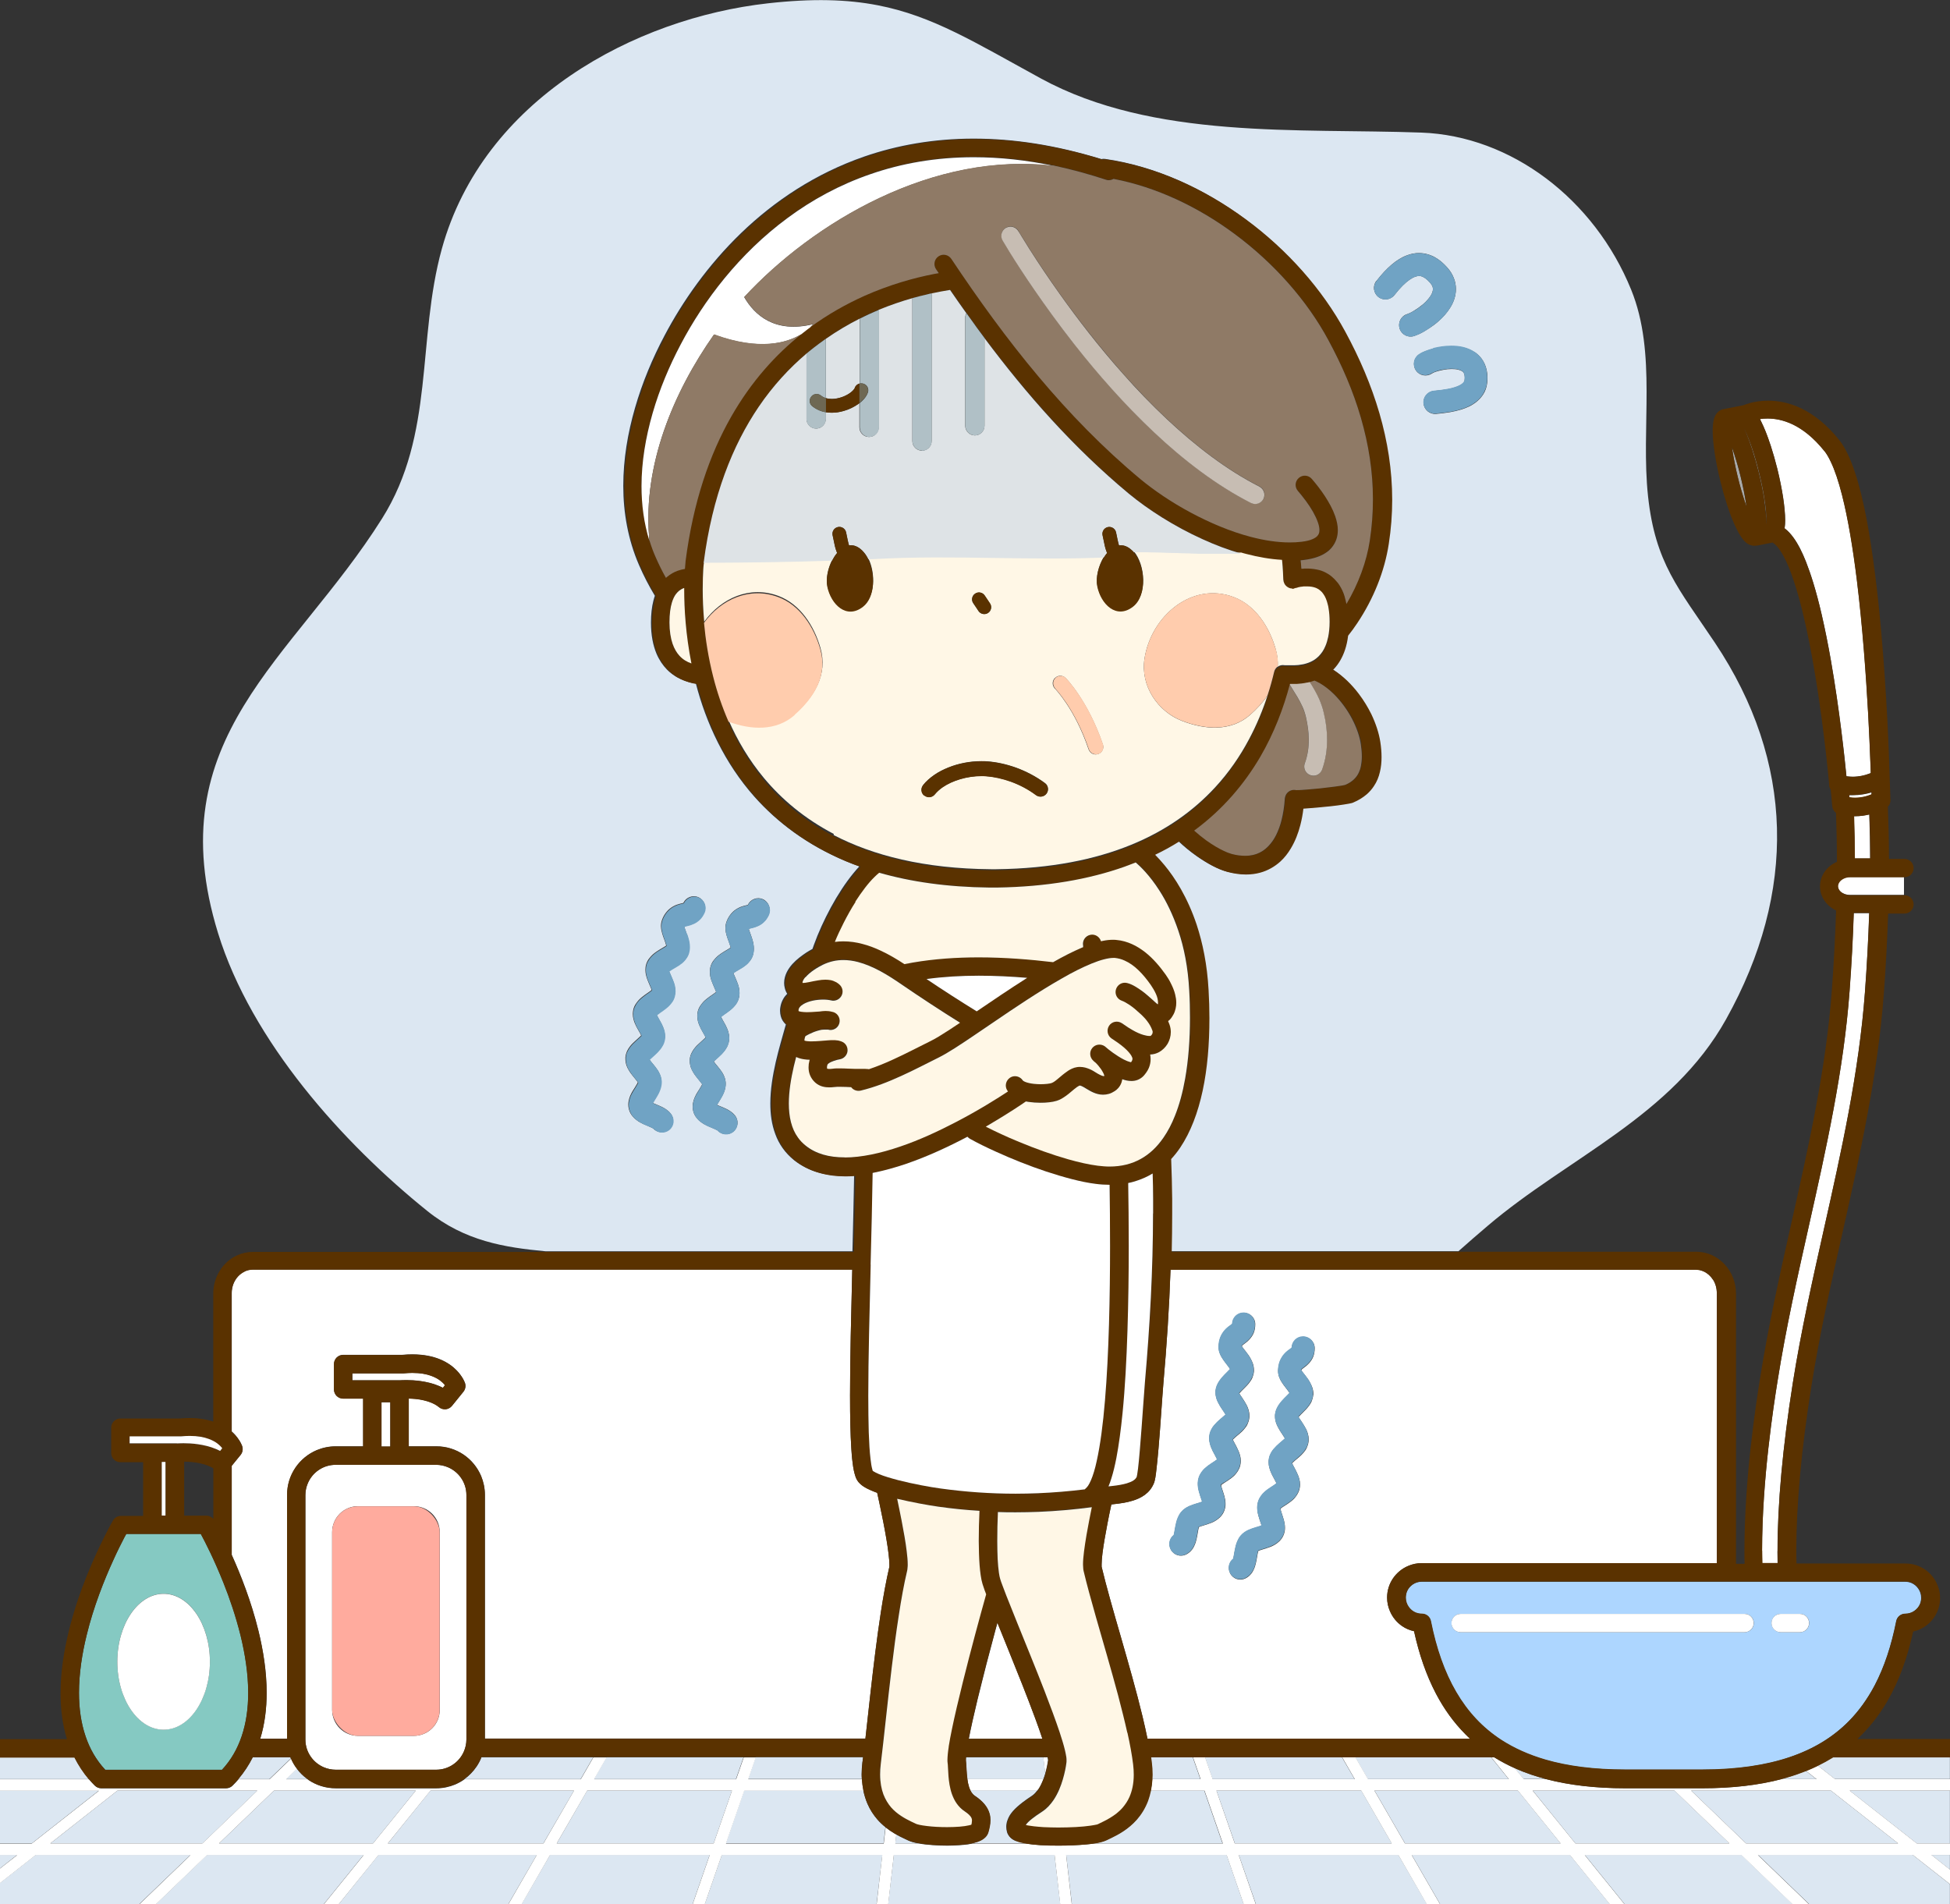 <?xml version="1.0" encoding="UTF-8"?><svg id="_レイヤー_2" xmlns="http://www.w3.org/2000/svg" width="210.59" height="205.66" viewBox="0 0 210.59 205.66"><rect x="0" y="0" width="210.59" height="205.66" fill="#333333" stroke="none"/><defs><style>.cls-1{fill:#b0c0c6;}.cls-2{fill:#5a3200;}.cls-3{fill:#fff;}.cls-4{fill:#dee3e6;}.cls-5{fill:#a9aaaa;}.cls-6{fill:#c7bdb3;}.cls-7{fill:#dce7f2;}.cls-8{fill:#8f7a66;}.cls-9{fill:#fff7e6;}.cls-10{fill:#6e6853;}.cls-11{fill:#ffab9e;}.cls-12{fill:#add6ff;}.cls-13{fill:#85c9c2;}.cls-14{fill:none;}.cls-15{fill:#70a3c4;}.cls-16{fill:#ffccad;}</style></defs><g id="_レイヤー_2-2"><g id="_レイヤー_2-2"><g><path class="cls-14" d="M23.04,164.02v-5.46c-.14-.09-.3-.17-.47-.24-.3-.12-.63-.23-.96-.3-.64-.14-1.28-.17-1.74-.18v5.82h2.4c.3,0,.57,.13,.75,.35h0Z"/><path class="cls-3" d="M191.96,167.52c0-5.13,.56-11.21,1.65-18.15,.89-5.59,2.14-11.2,3.36-16.62,1.87-8.34,3.79-16.91,4.43-25.58,.22-2.97,.37-5.81,.46-8.55h-1.67c-.09,2.7-.24,5.5-.45,8.42-.63,8.59-2.55,17.12-4.39,25.34-1.23,5.47-2.49,11.11-3.38,16.73-.22,1.37-.64,4.02-1,7.3-.37,3.29-.68,7.2-.68,11.09,0,.44,0,.89,.02,1.34h1.66c0-.43-.02-.87-.02-1.31h0Z"/><path class="cls-3" d="M201.96,92.71c0-1.62-.03-3.19-.09-4.75-.44,.11-.96,.19-1.54,.19h-.12c.05,1.49,.08,3.01,.08,4.56h1.67Z"/><path class="cls-3" d="M200.34,86.17c.63,0,1.17-.14,1.57-.29,.07-.03,.14-.05,.2-.08v-.22c-.55,.17-1.24,.3-2.04,.3-.12,0-.24,0-.37,0,0,.09,.02,.17,.02,.26,.21,.03,.42,.05,.61,.05v-.02Z"/><path class="cls-3" d="M190.07,45.25c.05,.1,.11,.21,.16,.33,.15,.3,.29,.63,.44,.99,.19,.48,.38,1.01,.57,1.58,.25,.77,.49,1.61,.71,2.49,.27,1.1,.47,2.14,.62,3.08,.14,.94,.22,1.76,.22,2.45,0,.26,0,.49-.04,.71,0,.05-.02,.12-.02,.17,.02,.02,.03,.02,.05,.04,.33,.26,.61,.57,.88,.93,.53,.71,.97,1.61,1.38,2.64,.27,.69,.54,1.45,.78,2.25,.33,1.07,.63,2.22,.91,3.43,.37,1.6,.71,3.29,1,4.97,.94,5.37,1.5,10.64,1.68,12.52,.23,.03,.46,.05,.67,.05,.7,0,1.3-.15,1.73-.31,.09-.03,.16-.06,.23-.09,0-.33-.02-.77-.05-1.32-.05-1.23-.12-2.98-.23-5.03-.23-4.13-.6-9.51-1.23-14.55-.41-3.36-.94-6.57-1.59-9.11-.37-1.45-.78-2.7-1.22-3.61-.23-.49-.47-.88-.68-1.15-1.2-1.5-2.36-2.37-3.4-2.87-1.05-.51-1.98-.65-2.74-.65-.3,0-.58,.02-.82,.06h0Z"/><path class="cls-5" d="M190.76,56.63h0c0-.12,.02-.27,.02-.44,0-.54-.06-1.28-.19-2.15-.13-.87-.33-1.86-.58-2.91-.23-.95-.49-1.84-.75-2.63-.26-.78-.53-1.46-.77-1.98-.05-.1-.09-.19-.14-.28,.1,.23,.21,.47,.31,.73,.19,.48,.38,1.01,.57,1.58,.25,.77,.49,1.61,.71,2.49,.27,1.1,.47,2.14,.62,3.08,.14,.94,.22,1.76,.22,2.45v.05h0Z"/><path class="cls-5" d="M187.66,51.51c.23,.95,.49,1.84,.75,2.63,.07,.2,.13,.4,.2,.58-.02-.09-.02-.19-.04-.28-.13-.87-.33-1.86-.58-2.91-.23-.95-.49-1.84-.75-2.63-.07-.2-.13-.4-.2-.58,.02,.09,.02,.19,.04,.28,.13,.87,.33,1.86,.58,2.91Z"/><path class="cls-3" d="M199.76,94.7c-.3,0-.57,.08-.78,.2-.21,.12-.36,.29-.44,.44-.05,.11-.08,.21-.08,.33s.02,.22,.08,.33,.13,.21,.25,.31c.23,.19,.57,.33,.97,.33h5.86v-1.93h-5.87Z"/><polygon class="cls-7" points="130.95 192.13 146.29 192.13 144.92 189.77 130.13 189.77 130.95 192.13"/><polygon class="cls-7" points="77.95 200.32 76.1 205.66 94.66 205.66 95.29 200.32 77.95 200.32"/><polygon class="cls-7" points="96.53 200.32 95.91 205.66 114.51 205.66 113.89 200.32 96.53 200.32"/><path class="cls-7" d="M32.05,191l-1.17,1.13h2.32c-.44-.31-.83-.69-1.15-1.13Z"/><path class="cls-7" d="M112.88,191.53l-.2-1.76h-8.36c0,.11-.02,.2-.02,.27v.09h0c.03,.23,.04,.44,.05,.68,.02,.23,.02,.49,.05,.75,.02,.19,.03,.39,.06,.57h8.22c.08-.2,.14-.4,.2-.6h0Z"/><polygon class="cls-7" points="115.14 200.32 115.76 205.66 134.32 205.66 132.47 200.32 115.14 200.32"/><polygon class="cls-7" points="133.78 200.32 135.64 205.66 154.11 205.66 151.02 200.32 133.78 200.32"/><polygon class="cls-7" points="147.72 192.13 162.93 192.13 161.02 189.77 146.36 189.77 147.72 192.13"/><path class="cls-7" d="M109.75,198.83c-.16-.06-.32-.13-.49-.26-.09-.06-.18-.15-.27-.26-.09-.12-.19-.27-.24-.46-.05-.19-.08-.37-.08-.57,0-.23,.04-.46,.11-.66,.07-.21,.16-.4,.26-.57,.22-.35,.49-.64,.79-.91,.2-.18,.42-.36,.64-.53,.3-.23,.63-.45,.97-.68,.2-.13,.4-.33,.58-.59h-7.24c.07,.13,.14,.26,.22,.35s.16,.17,.26,.24c.42,.28,.76,.57,1.03,.89,.26,.32,.46,.68,.56,1.04,.07,.24,.09,.48,.09,.71,0,.25-.03,.47-.07,.68s-.09,.4-.14,.58c-.05,.19-.14,.35-.24,.47s-.21,.22-.31,.29c-.21,.15-.41,.23-.62,.31-.14,.05-.28,.09-.43,.12-.05,0-.09,.02-.13,.03h5.75s-.07,0-.1-.02c-.33-.06-.62-.13-.9-.23h0Z"/><path class="cls-7" d="M27.3,189.77c-.42,.83-.93,1.62-1.56,2.36h3.35l2.32-2.23s-.03-.09-.05-.12h-4.06Z"/><polygon class="cls-7" points="64.14 192.13 79.48 192.13 80.3 189.77 65.5 189.77 64.14 192.13"/><path class="cls-7" d="M192.33,192.13h3.82l-1.13-.89c-.66,.26-1.35,.51-2.07,.71-.2,.06-.41,.12-.61,.17h0Z"/><path class="cls-7" d="M196.31,190.67l1.85,1.45h12.42v-2.36h-12.64c-.52,.33-1.06,.63-1.63,.9h0Z"/><path class="cls-7" d="M51.46,190.79c-.35,.52-.79,.97-1.3,1.34h12.55l1.36-2.36h-12.07c-.14,.37-.33,.71-.54,1.03h0Z"/><polygon class="cls-7" points="59.4 200.32 56.31 205.66 74.79 205.66 76.64 200.32 59.4 200.32"/><path class="cls-7" d="M122.74,196.48c-.94,1.08-2.06,1.65-2.78,2-.2,.1-.38,.18-.5,.24-.16,.08-.31,.13-.47,.17-.16,.05-.32,.08-.5,.12-.13,.02-.26,.05-.41,.07h13.95l-1.98-5.71h-5.81c-.08,.39-.18,.76-.31,1.1-.3,.81-.72,1.48-1.2,2.01h0Z"/><path class="cls-7" d="M124.33,190.26c.06,.48,.09,.94,.09,1.38,0,.16,0,.33-.02,.49h5.23l-.82-2.36h-4.55c.02,.17,.05,.33,.07,.5h0Z"/><path class="cls-7" d="M163.57,190.95l.95,1.17h2.42c-.54-.14-1.07-.3-1.58-.47-.62-.21-1.21-.44-1.79-.7Z"/><polygon class="cls-7" points="171.15 200.32 175.47 205.66 193.62 205.66 188.07 200.32 171.15 200.32"/><polygon class="cls-7" points="12.69 193.37 5.43 199.08 21.86 199.08 27.8 193.37 12.69 193.37"/><polygon class="cls-7" points="152.46 200.32 155.54 205.66 173.87 205.66 169.55 200.32 152.46 200.32"/><polygon class="cls-7" points="131.37 193.37 133.36 199.08 150.31 199.08 147.01 193.37 131.37 193.37"/><polygon class="cls-7" points="148.44 193.37 151.74 199.08 168.55 199.08 163.93 193.37 148.44 193.37"/><polygon class="cls-7" points="204.99 199.08 197.73 193.37 182.63 193.37 188.57 199.08 204.99 199.08"/><polygon class="cls-7" points="165.53 193.37 170.14 199.08 186.78 199.08 180.84 193.37 165.53 193.37"/><path class="cls-7" d="M93.15,190.26c.02-.16,.04-.33,.06-.5h-11.6l-.82,2.36h12.28c0-.16-.02-.32-.02-.49,0-.44,.03-.89,.09-1.38h0Z"/><path class="cls-7" d="M98.42,198.89c-.14-.05-.27-.09-.41-.16-.13-.06-.33-.16-.57-.27-.19-.09-.42-.21-.65-.34l-.11,.97h2.55c-.29-.05-.55-.11-.8-.19h0Z"/><polygon class="cls-7" points="206.57 200.32 189.86 200.32 195.41 205.66 210.58 205.66 210.58 203.48 206.57 200.32"/><polygon class="cls-7" points="29.59 193.37 23.65 199.08 40.28 199.08 44.9 193.37 29.59 193.37"/><path class="cls-7" d="M94.74,196.48c-.4-.47-.78-1.02-1.06-1.68-.19-.44-.34-.92-.45-1.44h-12.87l-1.98,5.71h17.04l.2-1.75c-.3-.24-.61-.52-.89-.85Z"/><polygon class="cls-7" points="0 200.32 0 201.78 1.85 200.32 0 200.32"/><polygon class="cls-7" points="207 199.08 210.58 199.08 210.58 193.37 199.74 193.37 207 199.08"/><path class="cls-7" d="M8.04,189.77H0v2.36H9.6c-.63-.74-1.14-1.53-1.56-2.36Z"/><polygon class="cls-7" points="40.87 200.32 36.56 205.66 54.88 205.66 57.97 200.32 40.87 200.32"/><polygon class="cls-7" points="10.68 193.37 0 193.37 0 199.08 3.43 199.08 10.68 193.37"/><polygon class="cls-7" points="22.35 200.32 16.81 205.66 34.95 205.66 39.27 200.32 22.35 200.32"/><polygon class="cls-7" points="3.85 200.32 0 203.35 0 205.66 15.01 205.66 20.57 200.32 3.85 200.32"/><polygon class="cls-7" points="46.49 193.37 41.88 199.08 58.68 199.08 61.99 193.37 46.49 193.37"/><polygon class="cls-7" points="210.58 201.9 210.58 200.32 208.58 200.32 210.58 201.9"/><polygon class="cls-7" points="63.41 193.37 60.12 199.08 77.07 199.08 79.05 193.37 63.41 193.37"/><path class="cls-3" d="M113.18,190.14h0s0-.1-.02-.19c0-.05-.02-.11-.03-.17h-.46l.2,1.76c.16-.56,.26-1.07,.3-1.39Z"/><path class="cls-7" d="M92.26,126.95c-.35,.02-.7,.04-1.05,.04-1,0-1.97-.12-2.9-.39s-1.79-.7-2.56-1.31c-.48-.39-.89-.82-1.23-1.3s-.6-.98-.79-1.51c-.4-1.06-.54-2.18-.54-3.31,0-1.51,.26-3.04,.58-4.46,.33-1.43,.73-2.76,1.03-3.84,.02-.08,.05-.16,.07-.23-.13-.12-.25-.26-.35-.42-.09-.15-.16-.31-.2-.47-.05-.19-.08-.39-.08-.58,0-.13,0-.26,.03-.39,.05-.32,.15-.61,.3-.88,.12-.22,.27-.41,.44-.58-.12-.19-.21-.4-.26-.62-.05-.19-.07-.37-.07-.55,0-.43,.12-.82,.28-1.15s.38-.63,.61-.89c.47-.52,1.03-.92,1.52-1.25,.23-.15,.45-.27,.65-.38,.05-.15,.11-.3,.16-.45,.46-1.28,1.1-2.69,1.83-4.04s1.57-2.64,2.44-3.7c.21-.26,.43-.51,.64-.73-.51-.19-1.01-.37-1.49-.57-4.19-1.76-7.4-4.2-9.85-6.95-1.63-1.84-2.91-3.81-3.93-5.83-1.08-2.14-1.85-4.31-2.39-6.39-.13-.02-.26-.05-.4-.07-.54-.12-1.11-.31-1.67-.63-.37-.22-.73-.48-1.06-.82-.44-.45-.83-1.02-1.12-1.7-.38-.91-.6-2.02-.6-3.36,0-.91,.09-1.69,.26-2.36,.05-.19,.1-.37,.16-.54-.64-1.06-1.22-2.18-1.72-3.34-1.18-2.73-1.69-5.63-1.69-8.52s.48-5.7,1.27-8.44,1.9-5.38,3.18-7.79c1.96-3.72,4.7-7.63,8.27-11.08,3.58-3.45,8.01-6.43,13.32-8.27,3.54-1.22,7.47-1.93,11.79-1.93s8.83,.68,13.8,2.21c.12-.03,.26-.04,.39-.02,5.42,.78,10.64,3.18,15.13,6.5s8.24,7.57,10.7,12.1c1.54,2.85,2.8,5.79,3.69,8.81,.88,3.02,1.38,6.15,1.38,9.35,0,1.57-.12,3.15-.37,4.77-.46,2.94-1.65,5.92-3.4,8.55-.31,.47-.64,.92-.99,1.36-.07,.56-.19,1.07-.34,1.54-.28,.82-.68,1.5-1.17,2.03-.03,.03-.06,.06-.1,.1,1.07,.69,2,1.61,2.78,2.63,.52,.69,.97,1.43,1.34,2.18,.49,1,.82,2.03,.97,3.01,.08,.54,.13,1.08,.13,1.62s-.05,1.08-.18,1.62c-.13,.53-.34,1.05-.65,1.52-.21,.32-.47,.61-.77,.88-.4,.36-.89,.65-1.44,.88-.05,.02-.09,.03-.13,.05s-.08,.02-.12,.03c-.07,.02-.15,.04-.23,.05-.16,.03-.33,.06-.54,.09-.4,.06-.9,.12-1.44,.19-1.03,.12-2.15,.22-2.94,.26-.07,.59-.18,1.19-.33,1.77-.23,.89-.56,1.75-1.03,2.53-.31,.51-.68,.99-1.13,1.41-.6,.55-1.32,.98-2.17,1.2-.48,.13-.99,.2-1.53,.2-.62,0-1.27-.09-1.97-.27-.51-.13-1.03-.35-1.58-.64-.54-.28-1.1-.63-1.66-1.02-.69-.48-1.38-1.04-2-1.64-.82,.51-1.69,.99-2.61,1.44,.3,.3,.64,.66,1,1.11,1.13,1.37,2.49,3.48,3.48,6.43,.66,1.97,1.15,4.32,1.29,7.07,.05,1.03,.09,2.04,.09,3.02,0,2.83-.23,5.48-.73,7.85-.51,2.36-1.28,4.45-2.42,6.14-.3,.44-.62,.85-.98,1.24,.06,1.44,.09,2.87,.11,4.3,0,.54,0,1.08,0,1.62,0,1.36-.02,2.73-.05,4.09h31.08c1.03-.92,2.1-1.84,3.19-2.77,8.67-7.37,19.87-11.79,25.72-22.29,7.66-13.73,7.39-27.79-1.21-40.66-3.91-5.84-6.44-8.6-7.22-15.81-.8-7.41,.99-15.41-1.83-22.33-3.97-9.76-12.95-16.6-22.66-16.95h0c-13.26-.48-28.92,.78-41.07-5.84-7.14-3.9-11.69-6.76-17.63-7.91-3.3-.64-7.03-.75-11.86-.21-14.39,1.61-30.74,10.36-35.21,26.5-2.73,9.87-.73,20.03-6.46,29.14-9.63,15.31-24.24,23.6-17.71,44.78,3.61,11.69,13.47,22.66,22.61,30.01,4.05,3.25,8.36,3.93,12.74,4.34h33.16c.07-2.8,.13-5.59,.18-8.2v.03ZM159.25,38.02c.26,.18,.51,.4,.72,.67,.28,.36,.48,.8,.58,1.27,.06,.27,.09,.55,.09,.85,0,.17,0,.34-.03,.52-.05,.45-.19,.89-.42,1.24-.23,.37-.52,.65-.82,.89-.21,.16-.42,.28-.64,.4-.3,.15-.6,.26-.9,.36-.4,.12-.82,.22-1.22,.29-.54,.09-1.06,.15-1.52,.19-.68,.06-1.29-.44-1.35-1.13s.44-1.29,1.13-1.35c.5-.05,1.03-.11,1.52-.2,.49-.09,.92-.23,1.23-.38,.2-.1,.34-.2,.41-.29,.05-.05,.07-.09,.09-.12,.02-.05,.04-.09,.05-.16,0-.09,.02-.19,.02-.26,0-.23-.04-.37-.07-.46-.04-.09-.08-.14-.13-.19-.04-.04-.09-.07-.16-.11-.09-.05-.21-.09-.36-.13-.19-.05-.44-.07-.7-.07-.29,0-.61,.03-.9,.09s-.57,.12-.8,.2c-.15,.05-.27,.1-.35,.15-.05,.02-.08,.04-.09,.05-.57,.38-1.34,.23-1.72-.34s-.23-1.34,.34-1.72c.12-.08,.23-.14,.34-.2,.12-.06,.24-.12,.37-.16,.26-.1,.53-.19,.83-.27,.6-.16,1.27-.26,1.97-.26,.41,0,.83,.04,1.26,.13,.42,.1,.85,.26,1.25,.53v.02Zm-10.6-7.68c.55-.71,1.09-1.29,1.64-1.76s1.12-.82,1.72-1.03c.4-.14,.82-.23,1.24-.22,.3,0,.61,.04,.89,.12,.29,.08,.57,.19,.82,.33,.51,.29,.96,.68,1.36,1.14,.3,.34,.53,.71,.68,1.1,.16,.39,.23,.8,.23,1.2s-.07,.75-.18,1.09c-.11,.33-.26,.64-.44,.92-.35,.57-.79,1.04-1.25,1.45-.3,.27-.62,.51-.93,.71-.41,.28-.8,.51-1.15,.67-.2,.09-.39,.17-.58,.23-.65,.2-1.35-.16-1.55-.82-.2-.65,.16-1.35,.82-1.55,.03,0,.12-.05,.25-.1s.27-.13,.43-.23c.32-.19,.68-.44,1.02-.72,.22-.19,.43-.4,.59-.6,.23-.27,.38-.54,.44-.75,.04-.12,.05-.23,.05-.31,0-.09-.02-.18-.05-.28-.04-.11-.12-.23-.25-.39-.19-.22-.37-.38-.54-.5-.16-.11-.3-.17-.42-.21-.09-.02-.16-.03-.24-.03-.12,0-.25,.02-.41,.08-.16,.05-.37,.16-.59,.31-.46,.31-1.02,.85-1.65,1.66h0c-.42,.54-1.2,.64-1.74,.22-.54-.42-.64-1.2-.22-1.74h0ZM74.33,103.03c-.09,.23-.2,.42-.33,.57-.12,.16-.25,.27-.37,.38-.25,.2-.48,.35-.7,.47-.14,.09-.27,.16-.39,.23s-.22,.14-.29,.19c.02,.04,.03,.09,.05,.13,.08,.2,.21,.47,.33,.78,.09,.21,.17,.45,.23,.72,.03,.16,.05,.33,.05,.53,0,.18-.02,.37-.08,.57-.06,.23-.16,.41-.26,.57-.11,.16-.22,.3-.33,.4-.23,.23-.45,.4-.65,.54-.13,.09-.26,.19-.37,.26-.12,.09-.23,.16-.3,.23,.05,.12,.14,.27,.24,.46,.08,.13,.16,.29,.25,.45,.11,.22,.23,.47,.31,.78,.05,.18,.08,.37,.08,.6,0,.11,0,.22-.03,.33-.04,.23-.12,.43-.2,.61-.09,.17-.19,.32-.29,.45-.2,.26-.4,.45-.59,.62-.12,.12-.24,.22-.34,.31-.09,.08-.16,.16-.22,.21,.05,.07,.11,.15,.18,.24,.09,.1,.18,.22,.28,.34,.14,.17,.29,.36,.44,.59,.09,.13,.16,.28,.23,.45,.08,.19,.15,.43,.16,.7v.1c0,.23-.04,.44-.09,.62-.05,.19-.12,.35-.19,.5-.14,.3-.3,.54-.43,.76-.09,.14-.17,.27-.23,.38h0c.05,.02,.12,.05,.19,.09,.14,.06,.3,.12,.48,.2,.24,.1,.5,.22,.78,.41,.16,.11,.33,.25,.49,.45,.44,.54,.35,1.31-.18,1.75-.52,.42-1.27,.35-1.72-.15-.02,0-.05-.03-.1-.05-.11-.05-.29-.13-.51-.23-.14-.06-.3-.12-.47-.2-.23-.11-.47-.23-.72-.43-.15-.11-.3-.25-.43-.42-.16-.19-.3-.44-.37-.72-.05-.17-.07-.35-.07-.51,0-.24,.05-.46,.1-.64,.05-.19,.12-.34,.19-.49,.14-.29,.3-.52,.43-.73,.09-.14,.16-.26,.22-.37,.04-.07,.07-.13,.09-.18-.05-.08-.14-.19-.25-.33-.09-.11-.19-.23-.3-.37-.14-.18-.3-.38-.44-.63-.09-.14-.16-.3-.23-.48-.07-.21-.12-.45-.12-.72v-.16c.02-.25,.09-.47,.17-.66,.09-.19,.19-.35,.29-.48,.2-.27,.42-.47,.61-.64,.12-.12,.25-.23,.35-.32,.12-.11,.22-.2,.28-.27h0c-.05-.12-.14-.29-.26-.49-.08-.13-.16-.29-.25-.45-.11-.23-.23-.47-.31-.78-.05-.18-.08-.38-.08-.6,0-.15,.02-.3,.05-.46,.05-.23,.15-.44,.26-.61,.11-.17,.23-.31,.34-.44,.23-.24,.47-.41,.68-.57,.14-.1,.27-.19,.39-.27,.13-.09,.24-.17,.31-.23-.02-.05-.04-.11-.06-.18-.08-.2-.21-.47-.33-.78-.09-.21-.17-.44-.23-.71-.03-.16-.05-.33-.05-.52s.02-.4,.09-.62c.08-.24,.19-.45,.33-.62s.26-.31,.4-.43c.27-.23,.54-.4,.77-.54,.16-.09,.3-.17,.42-.25,.09-.05,.17-.11,.23-.15v-.02c-.02-.06-.04-.15-.07-.25-.06-.2-.16-.45-.26-.73-.06-.19-.13-.4-.18-.64-.02-.14-.05-.29-.05-.47,0-.21,.03-.45,.13-.71,.12-.33,.3-.62,.51-.86,.21-.25,.47-.44,.71-.57,.16-.09,.31-.15,.44-.19,.18-.06,.33-.1,.44-.12,.09-.02,.16-.05,.19-.05,.29-.61,1.02-.89,1.63-.61,.62,.28,.9,1.02,.62,1.64-.12,.27-.3,.53-.5,.74-.2,.21-.44,.36-.64,.45-.14,.07-.27,.12-.38,.15-.16,.05-.28,.08-.37,.1-.13,.03-.2,.06-.24,.07-.02,0-.02,0-.02,.02h0s0,.02,0,.02c0,.03,.02,.07,.03,.11,.05,.15,.12,.36,.21,.59,.05,.16,.12,.33,.17,.53,.07,.26,.13,.55,.13,.89,0,.24-.03,.51-.13,.79h.02Zm8.69-4.25c-.12,.27-.3,.53-.5,.74-.2,.21-.44,.36-.64,.45-.14,.07-.27,.12-.38,.15-.16,.05-.28,.08-.37,.1-.13,.03-.2,.06-.24,.07-.02,0-.02,0-.02,.02h0s0,.02,0,.02c0,.03,.02,.07,.03,.11,.05,.15,.12,.36,.21,.59,.05,.16,.12,.33,.17,.53,.07,.26,.13,.55,.13,.89,0,.24-.03,.51-.13,.79-.09,.23-.2,.42-.33,.57-.12,.16-.25,.27-.37,.38-.25,.2-.48,.35-.7,.47-.14,.09-.27,.16-.39,.23s-.22,.14-.29,.19c.02,.04,.03,.09,.05,.13,.08,.2,.21,.47,.33,.78,.09,.21,.17,.45,.23,.72,.03,.16,.05,.33,.05,.53,0,.18-.02,.37-.08,.57-.06,.23-.16,.41-.26,.57-.11,.16-.22,.3-.33,.4-.23,.23-.45,.39-.65,.54-.13,.09-.26,.19-.37,.26-.12,.09-.23,.16-.3,.23,.05,.12,.14,.27,.24,.46,.08,.13,.16,.29,.25,.45,.11,.22,.23,.47,.31,.78,.05,.18,.08,.37,.08,.6,0,.11,0,.22-.03,.33-.04,.23-.12,.43-.2,.61-.09,.17-.19,.32-.29,.45-.2,.26-.4,.45-.59,.62-.12,.12-.24,.22-.34,.31-.09,.08-.16,.16-.22,.21,.05,.07,.11,.15,.18,.24,.09,.1,.18,.22,.28,.34,.14,.17,.29,.36,.44,.59,.09,.13,.16,.28,.23,.45,.08,.19,.15,.43,.16,.7v.1c0,.23-.04,.44-.09,.62-.05,.19-.12,.35-.19,.5-.14,.3-.3,.54-.43,.76-.09,.14-.17,.27-.23,.38h0c.05,.02,.12,.05,.19,.09,.14,.06,.3,.12,.48,.2,.24,.1,.5,.22,.78,.41,.16,.11,.33,.25,.49,.45,.44,.54,.35,1.31-.18,1.75-.52,.42-1.27,.35-1.72-.15-.02,0-.05-.03-.1-.05-.11-.05-.29-.13-.51-.23-.14-.06-.3-.12-.47-.2-.23-.11-.47-.23-.72-.43-.15-.11-.3-.25-.43-.42-.16-.19-.3-.44-.37-.72-.05-.17-.07-.35-.07-.51,0-.24,.05-.46,.1-.64,.05-.19,.12-.34,.19-.49,.14-.29,.3-.52,.43-.73,.09-.14,.16-.26,.22-.37,.04-.07,.07-.13,.09-.18-.05-.08-.14-.19-.25-.33-.09-.11-.19-.23-.3-.37-.14-.18-.3-.38-.44-.63-.09-.14-.16-.3-.23-.48-.07-.21-.12-.45-.12-.72v-.16c.02-.25,.09-.47,.18-.66s.19-.35,.29-.48c.2-.27,.42-.47,.61-.64,.12-.12,.25-.23,.35-.32,.12-.11,.22-.2,.28-.27h0c-.05-.12-.14-.29-.26-.49-.08-.13-.16-.29-.25-.45-.11-.23-.23-.47-.31-.78-.05-.18-.08-.38-.08-.6,0-.15,.02-.3,.05-.46,.05-.23,.15-.44,.26-.61,.11-.17,.23-.31,.34-.44,.23-.24,.47-.41,.68-.57,.14-.1,.27-.19,.39-.27,.13-.09,.24-.17,.31-.23-.02-.05-.04-.11-.06-.18-.08-.2-.21-.47-.33-.78-.09-.21-.17-.44-.23-.71-.03-.16-.05-.33-.05-.52s.02-.4,.09-.62c.08-.24,.19-.45,.33-.62s.26-.31,.4-.43c.27-.23,.54-.4,.77-.54,.16-.09,.3-.17,.42-.25,.09-.05,.17-.11,.23-.15v-.02c-.02-.06-.04-.15-.07-.25-.06-.2-.16-.45-.26-.73-.06-.19-.13-.4-.18-.64-.02-.14-.05-.29-.05-.47,0-.21,.03-.45,.13-.71,.12-.33,.3-.62,.51-.86,.21-.25,.47-.44,.71-.57,.16-.09,.31-.15,.44-.19,.18-.06,.33-.1,.44-.12,.09-.02,.16-.05,.19-.05,.29-.61,1.02-.89,1.63-.61,.62,.28,.9,1.02,.62,1.64h.02Z"/><path class="cls-7" d="M127.42,59.71c-.18,0-.35,0-.53-.02,.41,.02,.83,.03,1.24,.04h0c-.24,0-.47-.02-.71-.02h0Z"/><path class="cls-3" d="M104.62,187.78h7.96c-.22-.66-.48-1.41-.78-2.22-.84-2.28-1.94-5.03-2.95-7.52-.4-.98-.78-1.92-1.13-2.79-.07,.25-.14,.51-.21,.77-.62,2.28-1.32,4.99-1.92,7.44-.39,1.62-.73,3.12-.96,4.32Z"/><path class="cls-3" d="M126.41,137.13c-.14,4.09-.41,8.18-.77,12.25-.06,.7-.15,1.85-.23,3.12-.09,1.28-.19,2.7-.3,3.95-.07,.84-.15,1.6-.22,2.22-.04,.35-.09,.65-.12,.91-.02,.13-.05,.26-.08,.37-.02,.06-.03,.12-.06,.19-.1,.27-.25,.52-.42,.74-.17,.22-.37,.4-.57,.55-.42,.31-.88,.51-1.34,.64-.31,.09-.62,.16-.92,.22-.41,.08-.82,.12-1.19,.16-.05,0-.12,.02-.17,.02-.15,.7-.3,1.41-.43,2.11-.23,1.18-.42,2.3-.53,3.17-.06,.5-.09,.91-.09,1.18v.19s0,.07,0,.08h0c.5,2.09,1.27,4.79,2.09,7.62s1.67,5.82,2.32,8.52c.2,.84,.38,1.65,.54,2.42h34.82c-.16-.16-.33-.3-.48-.47-1.26-1.27-2.32-2.74-3.18-4.38-1.05-2-1.82-4.26-2.37-6.75-.46-.1-.89-.29-1.27-.54-.59-.4-1.06-.97-1.34-1.64-.19-.44-.3-.94-.3-1.45,0-.77,.23-1.49,.64-2.08s.97-1.06,1.64-1.34c.44-.19,.94-.3,1.45-.3h31.88v-29.17c0-.54-.16-1.04-.41-1.45s-.61-.72-1.01-.9c-.27-.12-.56-.19-.86-.19h-56.71Zm5.49,23.39c.04,.16,.11,.35,.18,.57,.05,.15,.1,.31,.15,.49,.06,.23,.12,.5,.12,.82,0,.13,0,.28-.04,.44-.03,.16-.09,.32-.16,.47-.11,.23-.26,.41-.41,.56s-.31,.26-.47,.36c-.31,.19-.6,.29-.85,.37-.17,.05-.33,.1-.47,.15-.19,.05-.34,.11-.44,.15,0,0-.02,0-.02,0,0,.02,0,.03-.02,.05-.03,.11-.07,.28-.1,.48-.02,.13-.05,.29-.08,.45-.04,.22-.09,.45-.17,.71-.05,.15-.11,.3-.2,.47-.1,.19-.24,.38-.44,.56-.11,.09-.23,.18-.37,.25-.61,.31-1.36,.08-1.67-.54-.28-.54-.12-1.19,.33-1.55,0-.03,.02-.07,.03-.12,.02-.09,.04-.19,.06-.31,.03-.16,.05-.35,.1-.55,.05-.27,.12-.57,.26-.91,.09-.19,.19-.39,.35-.59,.14-.17,.3-.3,.44-.4s.3-.18,.43-.24c.27-.12,.52-.2,.75-.27,.15-.05,.29-.09,.4-.12,.09-.03,.17-.06,.24-.09v-.02c-.04-.15-.11-.35-.19-.57-.05-.16-.1-.32-.15-.5-.06-.24-.12-.51-.12-.84,0-.22,.03-.47,.12-.73,.08-.22,.19-.4,.3-.56,.12-.16,.23-.28,.35-.39,.23-.22,.47-.37,.67-.51,.14-.09,.26-.17,.38-.25,.11-.07,.19-.13,.26-.19-.05-.12-.13-.27-.23-.46-.07-.13-.16-.29-.24-.45-.11-.22-.22-.47-.3-.78-.05-.17-.08-.37-.08-.59,0-.12,0-.25,.03-.37,.04-.23,.12-.44,.21-.61,.09-.17,.19-.32,.3-.44,.21-.25,.42-.44,.61-.61,.12-.11,.25-.21,.35-.3,.11-.09,.19-.17,.26-.23,0,0,0-.02,0-.02-.09-.16-.24-.38-.42-.64-.12-.18-.24-.37-.36-.61-.07-.13-.13-.28-.19-.44-.06-.19-.11-.41-.11-.66,0-.06,0-.13,0-.19h0c.02-.23,.09-.44,.16-.62,.08-.18,.16-.33,.26-.47,.19-.27,.39-.49,.57-.68l.33-.33c.1-.1,.19-.19,.25-.26-.05-.08-.12-.19-.22-.32-.08-.1-.17-.22-.26-.34-.13-.17-.27-.35-.4-.57-.08-.13-.16-.27-.22-.44-.08-.19-.14-.44-.14-.71v-.06h0c.02-.35,.08-.68,.19-.98,.12-.3,.29-.56,.46-.76,.12-.13,.23-.24,.34-.33,.14-.12,.26-.21,.36-.27,.05-.04,.1-.08,.12-.1,.02-.67,.56-1.2,1.23-1.21,.68,0,1.25,.54,1.25,1.23v.03c0,.31-.05,.62-.16,.9s-.28,.51-.44,.69c-.11,.12-.21,.21-.3,.29-.12,.1-.23,.18-.31,.24-.11,.08-.17,.13-.19,.16-.02,.02-.02,.02-.02,.03,0,0,0,0-.02,.03,0,0,0,.02,0,.03,.06,.1,.19,.28,.36,.48,.11,.14,.23,.3,.36,.48,.16,.24,.33,.53,.46,.89,.07,.21,.12,.45,.12,.71v.14h0c-.02,.25-.09,.47-.16,.66s-.18,.34-.27,.47c-.19,.27-.39,.47-.57,.65-.12,.12-.23,.23-.33,.33-.11,.11-.19,.2-.25,.27,.06,.11,.16,.27,.3,.46,.09,.14,.19,.3,.3,.47,.14,.23,.29,.49,.39,.83,.06,.19,.1,.41,.1,.66,0,.09,0,.19-.02,.28h0c-.03,.24-.11,.45-.19,.63s-.19,.33-.3,.46c-.21,.26-.42,.45-.61,.61-.13,.11-.25,.21-.36,.3-.13,.12-.24,.22-.31,.29h0c.05,.12,.14,.29,.25,.49,.07,.13,.16,.29,.23,.45,.11,.22,.22,.47,.3,.77,.05,.17,.08,.37,.08,.59,0,.16-.02,.32-.06,.49-.05,.23-.16,.44-.26,.61s-.23,.31-.34,.44c-.24,.24-.47,.4-.69,.55-.14,.09-.28,.19-.4,.26-.16,.1-.29,.19-.37,.26h0s.02,.1,.04,.16l.02-.02Zm9.92-9.87h0c-.02,.25-.09,.47-.16,.66s-.18,.34-.27,.47c-.19,.27-.39,.47-.57,.65-.12,.12-.23,.23-.33,.33-.11,.11-.19,.2-.25,.27,.06,.11,.16,.27,.3,.46,.09,.14,.19,.3,.3,.47,.14,.23,.29,.49,.39,.83,.06,.19,.1,.41,.1,.66,0,.09,0,.19-.02,.28h0c-.03,.24-.11,.45-.19,.63s-.19,.33-.3,.46c-.21,.26-.42,.45-.61,.61-.13,.11-.25,.21-.36,.3-.13,.12-.24,.22-.31,.29h0c.05,.12,.14,.29,.25,.49,.07,.13,.16,.29,.23,.45,.11,.22,.22,.47,.3,.77,.05,.17,.08,.37,.08,.59,0,.16-.02,.32-.06,.49h0c-.05,.23-.16,.44-.26,.61s-.23,.31-.34,.44c-.24,.24-.47,.4-.69,.55-.14,.09-.28,.19-.4,.26-.16,.1-.29,.19-.37,.26h0s.02,.1,.04,.17c.04,.16,.11,.35,.18,.57,.05,.15,.1,.31,.15,.49,.06,.23,.12,.5,.12,.82,0,.13,0,.28-.04,.44-.03,.16-.09,.32-.16,.47-.11,.23-.26,.41-.41,.56s-.31,.26-.47,.36c-.31,.19-.6,.29-.86,.37-.17,.05-.33,.1-.47,.15-.19,.05-.34,.11-.44,.15,0,0-.02,0-.02,0,0,.02,0,.03-.02,.05-.03,.11-.07,.28-.1,.48-.02,.13-.05,.29-.08,.45-.04,.22-.09,.45-.17,.71-.05,.15-.11,.3-.2,.47-.1,.19-.24,.38-.44,.56-.11,.09-.23,.18-.37,.25-.61,.31-1.36,.08-1.67-.54-.28-.54-.12-1.19,.33-1.55,0-.03,.02-.07,.03-.12,.02-.09,.04-.19,.06-.31,.03-.16,.05-.35,.1-.55,.05-.27,.12-.57,.26-.91,.09-.19,.19-.39,.35-.59,.14-.17,.3-.3,.44-.4s.3-.18,.43-.24c.27-.12,.52-.2,.75-.27,.15-.05,.29-.09,.4-.12,.09-.03,.17-.06,.24-.09v-.02c-.04-.15-.11-.35-.19-.57-.05-.16-.1-.32-.15-.5-.06-.24-.12-.51-.12-.83,0-.22,.03-.47,.12-.73,.08-.22,.19-.4,.3-.56,.12-.16,.23-.28,.35-.39,.23-.22,.47-.37,.67-.51,.14-.09,.26-.17,.38-.25,.11-.07,.19-.13,.26-.19-.05-.12-.13-.27-.23-.46-.07-.13-.16-.29-.24-.45-.11-.22-.22-.47-.3-.78-.05-.17-.08-.37-.08-.59,0-.12,0-.25,.03-.37,.04-.23,.12-.44,.21-.61,.09-.17,.19-.32,.3-.44,.21-.25,.42-.44,.61-.61,.12-.11,.25-.21,.35-.3,.11-.09,.19-.17,.26-.23,0,0,0-.02,0-.02-.09-.16-.24-.38-.41-.64-.12-.18-.24-.37-.36-.61-.07-.13-.13-.28-.19-.44-.06-.19-.11-.41-.11-.66,0-.06,0-.13,0-.19h0c.02-.23,.09-.44,.16-.62,.08-.18,.16-.33,.26-.47,.19-.28,.39-.49,.57-.68l.33-.33c.1-.1,.19-.19,.25-.26-.05-.08-.12-.19-.22-.32-.08-.1-.17-.22-.26-.34-.13-.17-.27-.35-.4-.57-.08-.13-.16-.27-.22-.44-.08-.19-.14-.44-.14-.71v-.06h0c.02-.35,.08-.68,.19-.98,.12-.3,.29-.56,.46-.76,.12-.13,.23-.24,.34-.33,.14-.12,.26-.21,.36-.27,.05-.04,.1-.08,.12-.1,.02-.67,.56-1.2,1.23-1.21,.68,0,1.25,.54,1.25,1.23v.03c0,.31-.05,.62-.16,.9s-.28,.51-.44,.69c-.11,.12-.21,.21-.3,.29-.12,.1-.23,.18-.31,.24-.11,.08-.17,.13-.19,.16-.02,.02-.02,.02-.02,.03,0,0,0,0-.02,.03,0,0,0,.02,0,.03,.06,.1,.19,.28,.36,.48,.11,.14,.23,.3,.36,.48,.16,.24,.33,.53,.46,.89,.07,.21,.12,.45,.12,.71v.14l.02-.04Z"/><path class="cls-3" d="M25.02,154.58c.09,.08,.17,.16,.25,.24,.27,.28,.47,.56,.61,.78,.18,.3,.26,.52,.28,.57,.11,.32,.04,.68-.17,.94l-.96,1.18v9.62c.97,2.15,2.11,5.03,2.88,8.18,.53,2.17,.89,4.45,.89,6.71,0,1.69-.2,3.37-.69,4.96h2.9v-26.32c0-1.09,.33-2.1,.89-2.94,.57-.84,1.37-1.5,2.31-1.9,.63-.26,1.32-.41,2.04-.41h2.97v-5.16h-2.16c-.26,0-.52-.11-.7-.29-.19-.19-.29-.44-.29-.7v-2.74c0-.26,.11-.52,.29-.7,.19-.19,.44-.29,.7-.29h6.39c.38-.04,.75-.05,1.09-.05,1.22,0,2.21,.21,3,.54,.79,.33,1.38,.77,1.79,1.2,.27,.28,.47,.56,.61,.78,.18,.3,.26,.52,.28,.57,.11,.32,.04,.68-.17,.94l-1.23,1.52c-.17,.21-.41,.33-.68,.37-.26,.02-.53-.05-.73-.23-.21-.18-.47-.33-.78-.46-.3-.12-.63-.23-.96-.3-.54-.12-1.1-.16-1.52-.17v5.17h2.97c1.09,0,2.1,.33,2.94,.89,.84,.57,1.5,1.37,1.9,2.31,.26,.63,.41,1.32,.41,2.04v26.32h41.09c.17-1.55,.36-3.26,.56-5.05,.32-2.83,.68-5.82,1.1-8.55,.28-1.82,.59-3.51,.93-4.97h0v-.26c0-.26-.03-.66-.09-1.13s-.14-1.03-.24-1.63c-.2-1.2-.48-2.58-.76-3.9-.08-.36-.16-.71-.23-1.06-.09-.03-.16-.06-.25-.09-.29-.11-.56-.23-.8-.35-.28-.15-.54-.3-.77-.51-.12-.12-.25-.26-.36-.44-.12-.22-.19-.42-.25-.65-.06-.23-.12-.47-.16-.75-.09-.55-.16-1.2-.2-1.97-.1-1.52-.14-3.48-.14-5.73,0-3.92,.12-8.73,.24-13.61H27.3c-.31,0-.6,.07-.86,.19-.26,.12-.51,.3-.72,.53-.42,.46-.69,1.1-.69,1.82v14.92h0Z"/><path class="cls-3" d="M206.57,200.32l4.02,3.16v-1.58l-2-1.58h2v-1.24h-3.58l-7.26-5.71h10.85v-1.24h-12.42l-1.85-1.45c-.41,.2-.84,.4-1.28,.57l1.13,.89h-3.82c-2.49,.65-5.31,.98-8.52,.98h-8.34c-3.21,0-6.04-.33-8.52-.98h-2.42l-.95-1.17c-.79-.35-1.54-.75-2.25-1.19h-.31l1.9,2.36h-15.2l-1.36-2.36h-1.44l1.36,2.36h-15.34l-.82-2.36h-1.31l.82,2.36h-5.23c-.02,.44-.08,.85-.16,1.24h5.81l1.98,5.71h-13.95c-.25,.04-.52,.07-.8,.09-.9,.09-1.97,.13-3.03,.13-.66,0-1.32-.02-1.93-.05-.57-.04-1.1-.09-1.57-.17h-5.75c-.16,.03-.32,.06-.49,.09-.29,.04-.6,.07-.92,.09-.43,.03-.87,.05-1.32,.05-.54,0-1.1-.02-1.62-.06-.51-.04-1-.09-1.43-.17h-2.56l.11-.97c-.05-.03-.11-.06-.17-.09-.32-.19-.65-.41-.99-.68l-.2,1.75h-17.04l1.98-5.71h12.87c-.08-.39-.13-.8-.16-1.24h-12.28l.82-2.36h-1.31l-.82,2.36h-15.34l1.36-2.36h-1.44l-1.36,2.36h-12.55c-.31,.23-.65,.41-1.01,.57-.63,.26-1.32,.41-2.04,.41h-10.85c-1.09,0-2.1-.33-2.94-.89-.04-.02-.08-.05-.11-.09h-2.32l1.17-1.13c-.26-.33-.47-.71-.64-1.1h0l-2.32,2.23h-3.35c-.2,.23-.41,.47-.64,.69-.19,.19-.44,.29-.7,.29H10.94c-.26,0-.52-.11-.7-.29-.23-.23-.44-.45-.64-.69H0v1.24H10.68l-7.26,5.71H0v1.24H1.85l-1.85,1.45v1.58l3.85-3.03H20.57l-5.55,5.34h1.79l5.55-5.34h16.91l-4.32,5.34h1.6l4.32-5.34h17.09l-3.08,5.34h1.44l3.08-5.34h17.24l-1.85,5.34h1.31l1.85-5.34h17.33l-.61,5.34h1.25l.61-5.34h17.36l.61,5.34h1.25l-.61-5.34h17.33l1.85,5.34h1.31l-1.85-5.34h17.24l3.08,5.34h1.44l-3.08-5.34h17.09l4.32,5.34h1.6l-4.32-5.34h16.91l5.55,5.34h1.79l-5.55-5.34h16.7Zm-201.14-1.24l7.26-5.71h15.1l-5.94,5.71H5.43Zm18.22,0l5.94-5.71h15.31l-4.62,5.71H23.65Zm18.23,0l4.62-5.71h15.49l-3.3,5.71h-16.81Zm18.24,0l3.3-5.71h15.63l-1.98,5.71h-16.95Zm137.61-5.71l7.26,5.71h-16.42l-5.94-5.71h15.1Zm-64.38,5.71l-1.98-5.71h15.63l3.3,5.71h-16.95Zm18.38,0l-3.3-5.71h15.49l4.62,5.71h-16.81Zm18.41,0l-4.62-5.71h15.31l5.94,5.71h-16.63Z"/><path class="cls-3" d="M112.12,193.25c.21-.31,.39-.69,.54-1.08,0-.02,0-.03,.02-.05h-8.22c.05,.32,.11,.64,.19,.9,.04,.12,.09,.23,.14,.34h7.24s.05-.08,.08-.12h.02Z"/><path class="cls-12" d="M153.53,170.82c-.37,0-.69,.11-.97,.3s-.5,.45-.63,.76c-.09,.21-.13,.44-.13,.68,0,.37,.11,.69,.3,.97s.45,.5,.76,.63c.21,.09,.44,.13,.68,.13h0c.47,0,.89,.33,.97,.8,.59,2.96,1.48,5.52,2.73,7.65,1.25,2.14,2.85,3.85,4.89,5.19,1.37,.89,2.94,1.6,4.75,2.12,2.42,.7,5.26,1.07,8.59,1.07h8.34c3.74,0,6.88-.47,9.47-1.35,2.6-.89,4.67-2.17,6.34-3.85,1.11-1.12,2.04-2.42,2.83-3.91,1.04-1.98,1.8-4.29,2.32-6.92,.09-.47,.5-.8,.97-.8h0c.37,0,.69-.11,.97-.3s.5-.45,.63-.76c.09-.21,.13-.44,.13-.68,0-.37-.11-.69-.3-.97s-.45-.5-.76-.63c-.21-.09-.44-.13-.68-.13h-52.2Zm38.78,3.47h2.08c.55,0,.99,.44,.99,.99s-.44,.99-.99,.99h-2.08c-.55,0-.99-.44-.99-.99s.44-.99,.99-.99Zm-2.91,.99c0,.55-.44,.99-.99,.99h-30.66c-.55,0-.99-.44-.99-.99s.44-.99,.99-.99h30.66c.55,0,.99,.44,.99,.99h0Z"/><path class="cls-3" d="M157.74,174.29c-.55,0-.99,.44-.99,.99s.44,.99,.99,.99h30.66c.55,0,.99-.44,.99-.99s-.44-.99-.99-.99h-30.66Z"/><path class="cls-3" d="M192.3,176.27h2.08c.55,0,.99-.44,.99-.99s-.44-.99-.99-.99h-2.08c-.55,0-.99,.44-.99,.99s.44,.99,.99,.99Z"/><rect class="cls-3" x="41.2" y="151.44" width=".95" height="4.78"/><path class="cls-3" d="M50.37,187.85v-26.39c0-.68-.2-1.31-.56-1.83-.35-.52-.85-.94-1.44-1.18-.39-.16-.82-.26-1.27-.26h-10.85c-.68,0-1.31,.2-1.83,.56-.52,.35-.94,.85-1.18,1.44-.16,.39-.26,.82-.26,1.27v26.39c0,.68,.2,1.31,.56,1.83,.35,.52,.85,.94,1.44,1.18,.39,.16,.82,.26,1.27,.26h10.85c.68,0,1.31-.2,1.83-.56,.52-.35,.94-.85,1.18-1.44,.16-.39,.26-.82,.26-1.27Zm-14.5-22.39c0-1.55,1.25-2.8,2.8-2.8h6.02c1.55,0,2.8,1.25,2.8,2.8v19.2c0,1.55-1.25,2.8-2.8,2.8h-6.02c-1.55,0-2.8-1.25-2.8-2.8v-19.2Z"/><rect class="cls-11" x="35.87" y="162.67" width="11.61" height="24.79" rx="2.8" ry="2.8"/><path class="cls-3" d="M47.5,149.05c-.23-.17-.53-.33-.91-.47-.51-.19-1.17-.32-2.05-.32-.3,0-.61,.02-.95,.05h-5.53v.75h5.12c.1,0,.35-.02,.7-.02,.41,0,.97,.02,1.58,.11s1.29,.24,1.95,.52c.14,.06,.29,.13,.43,.2l.23-.29c-.12-.16-.31-.35-.56-.54h-.02Z"/><polygon class="cls-3" points="17.59 163.67 17.75 163.67 17.89 163.67 17.89 157.87 17.46 157.87 17.46 163.67 17.59 163.67"/><path class="cls-13" d="M11.36,191.12h12.62c.99-1.06,1.67-2.28,2.12-3.61,.49-1.45,.71-3.04,.71-4.69,0-2.04-.33-4.17-.83-6.22-.5-2.04-1.17-3.99-1.85-5.69-.99-2.48-1.97-4.4-2.44-5.26H13.64c-.06,.12-.13,.25-.22,.4-.31,.59-.74,1.44-1.21,2.49-.96,2.09-2.1,4.96-2.85,8.03-.51,2.05-.83,4.19-.83,6.24,0,1.65,.21,3.24,.71,4.69,.45,1.33,1.13,2.54,2.12,3.61h0Zm6.31-19.01c2.77,0,5,3.29,5,7.34s-2.24,7.34-5,7.34-5-3.29-5-7.34,2.24-7.34,5-7.34Z"/><path class="cls-2" d="M9.6,192.13c.2,.23,.41,.47,.64,.69,.19,.19,.44,.29,.7,.29h13.46c.26,0,.52-.11,.7-.29,.23-.23,.44-.45,.64-.69,.63-.74,1.14-1.53,1.56-2.36h4.06s.03,.09,.05,.12h0c.17,.4,.38,.76,.64,1.1,.33,.44,.71,.81,1.15,1.13,.04,.02,.08,.05,.11,.09,.84,.57,1.85,.9,2.94,.89h10.85c.72,0,1.41-.15,2.04-.41,.36-.16,.7-.34,1.01-.57,.51-.37,.95-.82,1.3-1.34,.22-.32,.4-.66,.54-1.03h41.22c-.02,.17-.04,.33-.06,.5-.06,.48-.09,.94-.09,1.38,0,.16,0,.33,.02,.49,.02,.44,.08,.85,.16,1.24,.11,.52,.26,1,.45,1.44,.29,.66,.65,1.21,1.06,1.68,.29,.33,.59,.61,.89,.85,.34,.27,.68,.5,.99,.68,.05,.03,.11,.06,.17,.09,.23,.13,.46,.25,.65,.34,.24,.12,.44,.21,.57,.27,.14,.07,.27,.12,.41,.16,.24,.08,.51,.13,.8,.19h.02c.43,.08,.92,.13,1.43,.17,.52,.04,1.07,.06,1.62,.06,.45,0,.89-.02,1.32-.05,.32-.02,.62-.05,.92-.09,.17-.02,.33-.05,.49-.09,.05,0,.09-.02,.13-.03,.15-.04,.29-.08,.43-.12,.21-.07,.41-.16,.62-.31,.1-.08,.21-.16,.31-.29,.1-.12,.19-.28,.24-.47,.05-.18,.1-.37,.14-.58,.04-.21,.07-.44,.07-.68,0-.23-.02-.47-.09-.71-.1-.37-.29-.72-.56-1.04s-.61-.61-1.03-.89c-.1-.06-.18-.14-.26-.24-.08-.09-.16-.21-.22-.35-.05-.1-.1-.22-.14-.34-.09-.27-.16-.58-.19-.9-.02-.19-.05-.39-.06-.57-.02-.26-.03-.51-.05-.75-.02-.24-.02-.46-.05-.68h0v-.09c0-.06,0-.16,.02-.27h8.82c.02,.06,.02,.12,.03,.17,.02,.09,.02,.16,.02,.19h0c-.05,.32-.14,.84-.3,1.4-.05,.19-.12,.4-.2,.6,0,.02,0,.03-.02,.05-.15,.39-.33,.77-.54,1.08-.02,.04-.05,.08-.08,.12-.19,.26-.39,.46-.58,.59-.34,.23-.67,.45-.97,.68-.23,.17-.44,.34-.64,.53-.3,.27-.57,.56-.79,.91-.11,.17-.2,.37-.26,.57-.07,.21-.11,.43-.11,.66,0,.19,.02,.38,.08,.57,.05,.19,.15,.34,.24,.46,.09,.11,.19,.19,.27,.26,.17,.12,.33,.19,.49,.26,.28,.11,.57,.18,.9,.23,.03,0,.07,0,.1,.02,.47,.08,1,.13,1.57,.17,.61,.04,1.27,.05,1.93,.05,1.06,0,2.13-.05,3.03-.13,.29-.03,.55-.06,.8-.09,.14-.02,.28-.04,.41-.07,.18-.03,.34-.07,.5-.12s.3-.09,.47-.17c.12-.05,.29-.14,.5-.24,.72-.35,1.83-.92,2.78-2,.47-.54,.89-1.2,1.2-2.01,.12-.34,.23-.71,.31-1.1,.08-.39,.13-.8,.16-1.24,0-.16,.02-.32,.02-.49,0-.44-.03-.89-.09-1.38-.02-.16-.04-.33-.07-.5h37.07c.71,.44,1.45,.83,2.25,1.19,.57,.26,1.17,.49,1.79,.7,.51,.17,1.04,.33,1.58,.47,2.49,.65,5.32,.98,8.52,.98h8.34c3.21,0,6.04-.33,8.52-.98,.21-.05,.41-.11,.61-.17,.72-.21,1.41-.45,2.07-.71,.44-.18,.87-.37,1.28-.57,.57-.28,1.11-.58,1.63-.9h12.64v-1.99h-10.03c1.26-1.17,2.32-2.53,3.21-4.04,1.28-2.19,2.19-4.72,2.81-7.56,.22-.05,.43-.12,.63-.2,.67-.28,1.24-.75,1.64-1.34s.64-1.31,.64-2.08c0-.51-.1-1-.3-1.45-.28-.67-.75-1.24-1.34-1.64s-1.31-.64-2.08-.64h-11.79c0-.43-.02-.86-.02-1.31,0-4.98,.54-10.98,1.63-17.84,.87-5.5,2.12-11.08,3.34-16.49,1.87-8.34,3.82-17.01,4.48-25.86,.23-3.01,.37-5.9,.47-8.69h1.76c.55,0,.99-.44,.99-.99s-.44-.99-.99-.99h-5.86c-.4,0-.75-.14-.97-.33-.11-.09-.19-.2-.25-.31s-.08-.21-.08-.33,.02-.22,.08-.33c.08-.16,.23-.32,.44-.44,.21-.12,.48-.2,.78-.2h5.86c.55,0,.99-.44,.99-.99s-.44-.99-.99-.99h-1.67c0-1.93-.05-3.8-.12-5.64,.19-.19,.29-.44,.28-.71,0,0-.03-1.08-.1-2.87h0c-.05-1.94-.28-8.38-.9-15.34-.37-4.16-.89-8.51-1.59-12.21-.36-1.85-.76-3.54-1.24-4.96-.23-.71-.49-1.37-.76-1.95-.28-.58-.57-1.1-.92-1.53-1.35-1.7-2.76-2.78-4.09-3.43s-2.59-.85-3.61-.85c-.79,0-1.45,.12-1.91,.24-.43,.12-.7,.23-.77,.26-.05,0-.09,0-.13,.02l-1.87,.37s-.05,0-.07,.02c-.02,0-.05,0-.07,0-.18,.03-.35,.12-.48,.21-.12,.09-.2,.18-.27,.27-.12,.16-.19,.31-.24,.46-.08,.22-.11,.43-.14,.65-.02,.23-.04,.46-.04,.71,0,.68,.08,1.51,.22,2.45,.14,.94,.35,1.98,.62,3.08,.22,.89,.46,1.72,.71,2.49,.19,.57,.37,1.11,.57,1.58,.14,.36,.29,.69,.44,.99,.11,.23,.22,.43,.33,.62,.09,.14,.17,.27,.26,.4,.13,.19,.27,.35,.46,.51,.09,.08,.21,.16,.35,.22s.32,.12,.53,.12c.08,0,.16,0,.23-.02h.08l1.67-.33s.02,0,.02,.02c.14,.08,.33,.23,.53,.48,.19,.23,.4,.54,.61,.92,.39,.71,.78,1.64,1.13,2.73,.64,1.9,1.2,4.23,1.68,6.67,.72,3.65,1.27,7.51,1.62,10.45,.18,1.47,.31,2.71,.4,3.59,.05,.44,.08,.78,.1,1.02,0,.12,.02,.21,.02,.26v.09c.02,.16,.07,.31,.16,.44,.05,.45,.09,.82,.11,1.12,.02,.23,.04,.4,.05,.52,0,.06,0,.11,.02,.13v.05c.02,.29,.18,.54,.4,.71,.06,1.72,.1,3.48,.1,5.28-.3,.13-.57,.3-.82,.51-.3,.26-.55,.57-.73,.94s-.28,.78-.28,1.2,.1,.84,.28,1.2c.27,.54,.7,.98,1.22,1.28,.08,.05,.16,.09,.24,.12-.09,2.76-.24,5.62-.46,8.62-.61,8.39-2.51,16.84-4.35,25.05-1.23,5.47-2.5,11.15-3.4,16.85-.22,1.38-.64,4.06-1.01,7.4-.37,3.33-.68,7.32-.68,11.3,0,.44,0,.89,.02,1.34h-.93v-29.17c0-1.23-.46-2.35-1.23-3.17-.38-.41-.84-.75-1.36-.99-.51-.23-1.09-.37-1.69-.37h-56.66c.03-1.36,.05-2.72,.05-4.09,0-.54,0-1.08,0-1.62-.02-1.43-.05-2.87-.11-4.3,.35-.38,.68-.79,.98-1.24,1.13-1.69,1.91-3.77,2.42-6.14,.51-2.37,.73-5.02,.73-7.85,0-.99-.03-2-.09-3.02-.15-2.75-.64-5.1-1.29-7.07-.99-2.96-2.35-5.07-3.48-6.43-.37-.44-.71-.82-1-1.11,.92-.44,1.79-.92,2.61-1.44,.64,.6,1.32,1.16,2,1.64,.56,.39,1.12,.74,1.66,1.02s1.07,.5,1.58,.64c.69,.18,1.34,.27,1.97,.27,.54,0,1.06-.07,1.53-.2,.84-.23,1.57-.66,2.17-1.2,.45-.41,.82-.89,1.13-1.41,.47-.78,.8-1.63,1.03-2.53,.15-.58,.26-1.17,.33-1.77,.78-.05,1.91-.15,2.94-.26,.53-.06,1.03-.12,1.44-.19,.2-.03,.38-.06,.54-.09,.08-.02,.16-.03,.23-.05,.04,0,.07-.02,.12-.03,.04-.02,.08-.02,.13-.05,.55-.23,1.03-.53,1.44-.88,.3-.26,.56-.56,.77-.88,.32-.47,.53-.99,.65-1.52,.13-.53,.18-1.07,.18-1.62s-.05-1.09-.13-1.62c-.15-.98-.49-2-.97-3.01-.37-.75-.82-1.49-1.34-2.18-.77-1.02-1.7-1.94-2.78-2.63,.03-.03,.06-.06,.1-.1,.49-.53,.89-1.2,1.17-2.03,.16-.47,.27-.98,.34-1.54,.35-.44,.68-.89,.99-1.36,1.76-2.63,2.95-5.61,3.4-8.55,.25-1.61,.37-3.2,.37-4.77,0-3.21-.5-6.32-1.38-9.35-.88-3.02-2.14-5.96-3.69-8.81-2.46-4.54-6.21-8.79-10.7-12.1-4.49-3.32-9.72-5.72-15.13-6.5-.13-.02-.26,0-.39,.02-4.97-1.53-9.57-2.21-13.8-2.21s-8.25,.71-11.79,1.93c-5.31,1.83-9.74,4.82-13.32,8.27s-6.32,7.36-8.27,11.08c-1.27,2.42-2.39,5.05-3.18,7.79-.79,2.74-1.27,5.59-1.27,8.44s.5,5.78,1.69,8.52c.51,1.17,1.09,2.27,1.72,3.34-.05,.17-.11,.35-.16,.54-.16,.68-.26,1.46-.26,2.36,0,1.34,.21,2.46,.6,3.36,.29,.68,.68,1.25,1.12,1.7,.33,.33,.69,.61,1.06,.82,.56,.32,1.13,.51,1.67,.63,.14,.03,.27,.05,.4,.07,.54,2.08,1.31,4.25,2.39,6.39,1.01,2,2.3,3.99,3.93,5.83,2.45,2.76,5.66,5.2,9.85,6.95,.48,.2,.98,.4,1.49,.57-.22,.23-.43,.47-.64,.73-.87,1.06-1.7,2.35-2.44,3.7-.74,1.35-1.38,2.76-1.83,4.04-.05,.15-.11,.3-.16,.45-.2,.11-.42,.23-.65,.38-.51,.32-1.06,.73-1.52,1.25-.23,.26-.45,.55-.61,.89s-.28,.72-.28,1.15c0,.18,.02,.37,.07,.55,.05,.22,.14,.43,.26,.62-.16,.17-.31,.37-.44,.58-.15,.26-.25,.57-.3,.88-.02,.13-.03,.26-.03,.39,0,.19,.02,.4,.08,.58,.05,.17,.12,.33,.2,.47,.1,.16,.22,.3,.35,.42-.02,.08-.05,.15-.07,.23-.3,1.08-.71,2.42-1.03,3.84-.33,1.43-.58,2.95-.58,4.46,0,1.13,.15,2.25,.54,3.31,.19,.53,.46,1.03,.79,1.51s.75,.91,1.23,1.3c.77,.61,1.64,1.04,2.56,1.31s1.9,.39,2.9,.39c.34,0,.69-.02,1.05-.04-.04,2.61-.11,5.4-.18,8.2H27.3c-.6,0-1.17,.13-1.69,.37-.78,.35-1.42,.93-1.87,1.65-.45,.72-.71,1.58-.71,2.5v13.8c-.71-.23-1.55-.38-2.55-.38-.34,0-.71,.02-1.09,.05h-6.39c-.26,0-.52,.11-.7,.29-.19,.19-.29,.44-.29,.7v2.74c0,.26,.11,.52,.29,.7,.19,.19,.44,.29,.7,.29h2.46v5.8h-2.4c-.36,0-.68,.19-.86,.5-.02,.03-1.41,2.45-2.83,5.97-.71,1.76-1.41,3.81-1.94,5.97-.53,2.17-.89,4.45-.89,6.71,0,1.69,.2,3.37,.69,4.96H0v1.99H8.04c.42,.83,.93,1.62,1.56,2.36v-.03Zm-.36-4.62c-.49-1.45-.71-3.04-.71-4.69,0-2.05,.33-4.2,.83-6.24,.75-3.08,1.9-5.94,2.85-8.03,.47-1.05,.91-1.9,1.21-2.49,.08-.16,.16-.29,.22-.4h8.04c.47,.86,1.45,2.78,2.44,5.26,.68,1.69,1.34,3.65,1.85,5.69,.5,2.04,.83,4.17,.83,6.22,0,1.65-.21,3.24-.71,4.69-.45,1.33-1.13,2.54-2.12,3.61H11.36c-.99-1.06-1.67-2.28-2.12-3.61h0Zm10.19-32.38h.09c.34-.03,.65-.05,.95-.05,.88,0,1.55,.13,2.05,.32,.38,.14,.68,.3,.91,.47,.25,.19,.44,.37,.56,.54l-.23,.29c-.14-.08-.29-.14-.43-.2-.66-.28-1.34-.43-1.95-.52-.61-.09-1.17-.11-1.58-.11-.35,0-.6,.02-.7,.02h-5.12v-.75h5.45Zm7-17.82c.27-.12,.56-.19,.86-.19H92.04c-.12,4.88-.24,9.69-.24,13.61,0,2.25,.04,4.2,.14,5.73,.05,.76,.12,1.42,.2,1.97,.05,.27,.09,.52,.16,.75,.06,.23,.13,.44,.25,.65,.11,.19,.23,.33,.36,.44,.24,.22,.49,.37,.77,.51,.25,.12,.51,.24,.8,.35,.08,.03,.16,.06,.25,.09,.08,.35,.16,.7,.23,1.06,.28,1.32,.56,2.7,.76,3.9,.1,.6,.19,1.16,.24,1.63s.09,.88,.09,1.13v.26h0c-.34,1.46-.65,3.15-.93,4.97-.42,2.73-.78,5.72-1.1,8.55-.2,1.79-.39,3.51-.56,5.05H52.36v-26.32c0-.72-.15-1.41-.41-2.04-.4-.94-1.06-1.74-1.9-2.31-.84-.57-1.85-.9-2.94-.89h-2.97v-5.17c.44,.02,.98,.05,1.52,.17,.33,.07,.66,.17,.96,.3s.56,.28,.78,.46c.2,.17,.47,.25,.73,.23,.26-.02,.51-.16,.68-.37l1.23-1.52c.21-.26,.28-.62,.17-.94-.02-.05-.1-.27-.28-.57-.14-.23-.33-.5-.61-.78-.4-.43-.99-.87-1.79-1.2s-1.79-.54-3-.54c-.34,0-.71,.02-1.09,.05h-6.39c-.26,0-.52,.11-.7,.29-.19,.19-.29,.44-.29,.7v2.74c0,.26,.11,.52,.29,.7,.19,.19,.44,.29,.7,.29h2.16v5.16h-2.97c-.72,0-1.41,.15-2.04,.41-.94,.4-1.74,1.06-2.31,1.9s-.9,1.85-.89,2.94v26.32h-2.9c.49-1.59,.69-3.27,.69-4.96,0-2.26-.36-4.55-.89-6.71-.78-3.15-1.91-6.03-2.88-8.18v-9.62l.96-1.18c.21-.26,.28-.62,.17-.94-.02-.05-.1-.27-.28-.57-.14-.23-.33-.5-.61-.78-.08-.08-.16-.16-.25-.24v-14.92c0-.72,.27-1.37,.69-1.82,.21-.23,.46-.4,.72-.53h.02Zm60.56-13.59c-.34-.27-.61-.57-.85-.89-.34-.49-.58-1.04-.75-1.65-.16-.61-.23-1.3-.23-2.02,0-1.28,.23-2.67,.54-4.02,.08-.34,.16-.68,.25-1h0c.3,.14,.58,.2,.87,.25,.2,.03,.4,.05,.6,.05-.02,.04-.02,.09-.04,.12-.06,.23-.09,.45-.09,.69,0,.28,.05,.57,.16,.86,.12,.29,.3,.57,.57,.8,.24,.21,.52,.34,.78,.42,.26,.08,.51,.09,.71,.09,.19,0,.37-.02,.51-.03,.15-.02,.27-.02,.37-.03,.11,0,.22,0,.33,0,.36,0,.75,.02,1.17,.04,.23,.31,.63,.47,1.03,.37,1.52-.37,2.97-.94,4.37-1.58,1.4-.64,2.75-1.35,4.07-2,.48-.24,1.06-.58,1.72-1,1.16-.74,2.59-1.72,4.15-2.78,2.34-1.59,4.97-3.36,7.36-4.72,1.19-.68,2.32-1.25,3.29-1.65,.49-.19,.94-.35,1.33-.45,.4-.1,.73-.15,.98-.15,.07,0,.12,0,.18,0,.37,.04,.71,.13,1.06,.29,.51,.23,1.02,.59,1.5,1.05,.47,.46,.92,1,1.32,1.58,.2,.29,.41,.64,.56,.98,.08,.17,.13,.34,.17,.5s.05,.3,.05,.42c0,.08,0,.15-.02,.2-.05-.03-.09-.07-.14-.11-.08-.06-.16-.14-.25-.22-.02-.02-.05-.04-.06-.06-.18-.16-.33-.3-.43-.38-.09-.09-.2-.17-.3-.26-.17-.14-.35-.29-.54-.43-.23-.18-.48-.34-.75-.49-.26-.15-.54-.27-.85-.36-.51-.13-1.04,.16-1.2,.68-.16,.51,.12,1.05,.62,1.23,.22,.08,.52,.23,.82,.44,.2,.13,.4,.29,.6,.45,.23,.19,.44,.39,.64,.57,.03,.02,.06,.05,.09,.08,.2,.19,.41,.41,.61,.68,.22,.29,.42,.62,.55,1,.02,.05,.03,.11,.03,.16,0,.06,0,.12-.03,.18-.03,.09-.09,.16-.15,.21-.02,.02-.05,.03-.07,.04-.02,0-.03,0-.04,0h-.05c-.18,0-.4-.03-.64-.11-.37-.11-.78-.3-1.18-.52-.17-.09-.33-.19-.5-.3-.22-.16-.44-.3-.68-.46-.46-.29-1.06-.16-1.36,.28-.3,.45-.19,1.06,.25,1.37,.21,.15,.44,.3,.68,.46,.14,.1,.26,.19,.39,.29,.44,.35,.78,.68,.96,.94,.09,.13,.16,.25,.19,.33,.03,.09,.05,.16,.05,.2,0,.05,0,.1-.04,.17-.02,.05-.05,.11-.11,.18-.03,0-.08-.02-.12-.02-.17-.04-.41-.14-.67-.27-.39-.19-.82-.47-1.17-.73-.18-.13-.35-.26-.49-.37-.05-.04-.09-.08-.13-.11-.06-.05-.12-.11-.19-.16h0s-.04-.03-.06-.05c-.43-.32-1.03-.23-1.37,.19-.33,.42-.27,1.03,.13,1.37,.06,.05,.13,.11,.21,.18,.1,.09,.22,.21,.33,.35,.19,.22,.37,.47,.49,.71,.06,.12,.1,.22,.13,.3,0,.03,.02,.06,.02,.09-.02,0-.02,0-.04,.02-.02,0-.04,0-.06,0s-.05,0-.09-.02c-.07-.02-.19-.06-.33-.14-.11-.05-.23-.13-.37-.21-.2-.12-.44-.26-.71-.39-.14-.06-.3-.12-.47-.16-.17-.05-.36-.07-.56-.07-.1,0-.19,0-.3,.02-.22,.03-.4,.09-.57,.17-.3,.13-.54,.3-.75,.47-.33,.26-.62,.52-.88,.72-.12,.1-.24,.19-.34,.25s-.18,.09-.22,.11c-.09,.02-.26,.06-.47,.09s-.46,.04-.72,.04c-.24,0-.49-.02-.72-.04-.36-.04-.68-.12-.91-.2-.11-.05-.19-.09-.24-.12-.02-.02-.04-.03-.05-.04h0c-.3-.47-.91-.6-1.38-.3-.46,.3-.6,.91-.3,1.38h0s.05,.08,.08,.11c-1.12,.74-3.15,2.02-5.59,3.29-1.86,.97-3.95,1.93-6.05,2.66-2.09,.71-4.19,1.18-6.01,1.18-.85,0-1.63-.1-2.34-.3-.71-.21-1.33-.52-1.88-.96h-.02Zm-12.99-52.39c-.23-.14-.44-.31-.63-.52-.3-.32-.55-.73-.75-1.31-.19-.58-.33-1.33-.33-2.29s.11-1.62,.26-2.14c.12-.39,.27-.68,.42-.9,.12-.16,.24-.29,.37-.39,.16-.13,.34-.23,.54-.29v.23c0,2,.16,4.79,.78,7.92-.23-.08-.45-.18-.66-.31h0Zm-3.51-26.76c.75-2.6,1.81-5.11,3.03-7.42,2.49-4.74,6.32-9.81,11.56-13.67,2.62-1.93,5.59-3.57,8.93-4.72,3.34-1.15,7.05-1.83,11.15-1.83,2.77,0,5.73,.31,8.87,.98,1.75,.37,3.55,.86,5.41,1.48,.29,.09,.58,.05,.82-.09,4.62,.88,9.12,3.02,13.05,5.93,4.27,3.15,7.84,7.21,10.13,11.45,1.48,2.75,2.7,5.56,3.53,8.42,.83,2.87,1.3,5.79,1.3,8.8,0,1.47-.11,2.95-.34,4.47-.35,2.29-1.23,4.67-2.52,6.84-.04-.22-.09-.43-.15-.63,0-.03-.02-.07-.03-.11,0,0,0-.02,0-.02-.15-.48-.35-.91-.58-1.28-.04-.05-.07-.11-.11-.16-.03-.05-.07-.09-.11-.14-.19-.25-.41-.47-.64-.65-.16-.12-.31-.23-.47-.32-.27-.16-.55-.26-.82-.35-.2-.06-.4-.1-.61-.12-.23-.03-.46-.05-.68-.05h-.36c-.06,0-.12,0-.19,.02h-.12c-.03-.48-.06-.8-.08-.91,.1,0,.21-.02,.31-.03,.58-.07,1.1-.18,1.55-.35,.34-.12,.65-.29,.92-.47,.2-.15,.39-.31,.55-.49,.24-.27,.41-.59,.53-.92,.11-.33,.16-.67,.16-.99,0-.53-.12-1.04-.29-1.53-.26-.75-.65-1.46-1.1-2.14s-.95-1.31-1.42-1.87c-.36-.42-.99-.47-1.4-.11s-.47,.99-.11,1.4c.58,.68,1.19,1.48,1.63,2.25,.23,.39,.4,.77,.52,1.11,.12,.34,.18,.64,.18,.88,0,.17-.02,.3-.07,.4-.03,.08-.08,.15-.15,.23-.1,.11-.26,.23-.54,.35-.28,.12-.68,.22-1.19,.28-.4,.05-.82,.07-1.26,.07-1.31,0-2.73-.21-4.2-.6-2.18-.57-4.44-1.52-6.5-2.63-2.07-1.11-3.95-2.39-5.41-3.6-8.06-6.71-14.58-15.02-20.43-23.79-.3-.46-.92-.58-1.38-.28-.46,.3-.58,.92-.28,1.38,.09,.15,.19,.29,.3,.44-.16,.03-.33,.06-.51,.09-2.21,.44-4.81,1.16-7.51,2.36-1.94,.86-3.93,1.97-5.87,3.4-.09,.06-.18,.13-.26,.19-.23,.17-.46,.35-.69,.54-2.78,2.21-5.42,5.12-7.58,8.91-2.33,4.09-4.1,9.21-4.93,15.59h0s-.04,.33-.07,.85c-.26,.04-.53,.1-.79,.2-.4,.14-.78,.36-1.14,.66-.04,.03-.08,.07-.12,.11-.4-.72-.77-1.45-1.1-2.21-.26-.6-.48-1.21-.68-1.83-.58-1.9-.85-3.88-.85-5.9,0-2.62,.44-5.29,1.2-7.88v.03Zm76.51,35.8c.07,.46,.11,.91,.11,1.33,0,.37-.03,.71-.1,1.03-.05,.23-.12,.45-.2,.64-.13,.3-.3,.55-.54,.78-.23,.23-.54,.43-.95,.61-.02,0-.04,0-.08,.02-.09,.02-.25,.05-.43,.08-.32,.05-.74,.11-1.19,.16-.68,.08-1.45,.16-2.11,.22-.33,.03-.64,.05-.9,.07s-.47,.02-.59,.02h0s-.09-.02-.15-.02c-.52-.05-.99,.32-1.06,.82h0s0,.04-.02,.12c-.05,.79-.16,1.6-.36,2.35-.15,.56-.34,1.1-.57,1.56-.18,.35-.38,.67-.61,.95-.33,.41-.71,.73-1.16,.96-.44,.22-.96,.35-1.58,.35-.43,0-.92-.06-1.46-.2-.23-.06-.53-.17-.85-.33-.57-.26-1.23-.66-1.89-1.13-.44-.32-.89-.68-1.31-1.06,3.12-2.3,5.43-5.06,7.12-7.93,1.53-2.6,2.55-5.31,3.22-7.88h.33c.12,0,.25,0,.38,0,.35-.02,.73-.06,1.13-.15h.04c.08-.02,.16-.04,.23-.05h.02c.18-.05,.35-.1,.53-.17,.17,.08,.34,.16,.51,.25,.57,.32,1.13,.75,1.64,1.26,.77,.75,1.43,1.68,1.93,2.63,.5,.95,.83,1.93,.96,2.76v-.02Zm-68.32-2.47c-.71-1.63-1.25-3.27-1.66-4.86-.53-2.08-.82-4.07-.99-5.82-.12-1.34-.16-2.53-.16-3.51,0-.91,.03-1.65,.06-2.14,.02-.25,.03-.44,.05-.57,0-.06,0-.11,.02-.14v-.03h0s0-.04,0-.06c.94-7.26,3.14-12.71,5.94-16.84,1.57-2.31,3.33-4.2,5.17-5.76,0,0,0,0,.02-.02,.11-.09,.21-.18,.32-.26,.05-.05,.1-.09,.16-.13l.33-.26c.05-.04,.1-.09,.16-.12,.12-.09,.23-.17,.34-.26,.05-.03,.09-.07,.14-.1,.16-.12,.32-.23,.48-.35,.05-.04,.1-.07,.15-.11,1.2-.84,2.42-1.55,3.64-2.17,.02,0,.04-.02,.06-.03,.14-.07,.28-.14,.43-.21,.02,0,.03-.02,.04-.02,.16-.07,.3-.15,.46-.22,.04-.02,.09-.04,.12-.05,.12-.05,.26-.12,.38-.17,.03-.02,.06-.02,.09-.04,.15-.06,.3-.13,.45-.19,.02,0,.02,0,.04-.02,1.25-.52,2.48-.93,3.64-1.26h.02c.12-.04,.26-.07,.38-.1,.03,0,.06-.02,.09-.02,.09-.02,.19-.05,.29-.08,.04,0,.09-.02,.12-.03,.09-.02,.17-.05,.26-.06,.04,0,.08-.02,.12-.03,.12-.03,.24-.05,.37-.09,.13-.03,.26-.06,.39-.09,.02,0,.03,0,.05,0,.7-.16,1.37-.27,1.99-.37,.59,.86,1.2,1.72,1.8,2.57,.28,.4,.57,.78,.85,1.18,.05,.08,.11,.16,.16,.23,.29,.4,.58,.79,.88,1.19,4.58,6.11,9.66,11.86,15.59,16.81,2.1,1.75,4.93,3.55,7.98,4.93,1.35,.61,2.76,1.14,4.16,1.55,.18,.05,.36,.1,.54,.15,1.3,.34,2.6,.57,3.87,.64,0,.06,.02,.12,.02,.18h0s.09,.73,.12,1.95c0,.31,.16,.6,.42,.78,.17,.12,.37,.19,.57,.19v.05c.09-.03,.19-.07,.33-.11,0,0,.02,0,.03,0,.03,0,.06-.02,.09-.02,.02,0,.05-.02,.08-.02,.02,0,.03,0,.05-.02,.05-.02,.1-.02,.16-.04h0s.09-.02,.14-.03h.04s.08-.02,.12-.02c.02,0,.04,0,.06,0,.03,0,.06,0,.1-.02h.4c.3,0,.59,.04,.85,.13,.08,.03,.15,.06,.23,.1,.11,.05,.21,.12,.31,.21,.02,.02,.04,.04,.06,.05,.1,.09,.2,.21,.3,.35,.17,.26,.33,.61,.46,1.1,.03,.14,.06,.29,.09,.44,.07,.4,.11,.89,.11,1.45,0,.62-.05,1.15-.15,1.61-.08,.38-.18,.71-.3,.99-.19,.47-.44,.81-.7,1.08-.2,.2-.41,.37-.64,.5-.31,.18-.65,.3-.99,.38-.03,0-.06,.02-.1,.02s-.08,.02-.12,.02c-.26,.05-.51,.07-.75,.08h-.78s-.05,0-.08,0h-.02s-.05,0-.08,0h-.06s-.05,0-.06,0t0,0s-.02,0-.03,0c-.27-.05-.53,.02-.74,.16-.19,.13-.34,.33-.4,.58-.19,.83-.44,1.67-.71,2.53-.51,1.58-1.17,3.19-2.01,4.75-.97,1.81-2.18,3.57-3.68,5.21-2.27,2.45-5.21,4.6-9.06,6.18-3.85,1.57-8.62,2.56-14.54,2.63h-.59c-7.23-.06-12.74-1.49-16.98-3.69-3.17-1.65-5.63-3.74-7.54-6.04-1.63-1.96-2.87-4.08-3.81-6.22l.02-.08Zm28.22,17.93h.82c5.4-.08,9.95-.89,13.77-2.25,.41-.15,.82-.3,1.21-.46,.46,.39,1.5,1.37,2.57,3.05,.71,1.12,1.45,2.56,2.04,4.34,.59,1.79,1.03,3.92,1.17,6.46,.05,.99,.08,1.97,.08,2.92,0,2.37-.16,4.59-.52,6.57-.26,1.48-.63,2.84-1.1,4.01-.35,.89-.76,1.67-1.23,2.35-.7,1.02-1.52,1.79-2.47,2.32-.96,.52-2.06,.82-3.38,.82-.4,0-.82-.02-1.26-.09-.93-.12-2.03-.37-3.18-.69-1.73-.49-3.61-1.17-5.31-1.88-1.34-.56-2.6-1.13-3.6-1.65,.14-.08,.28-.16,.41-.24,2.06-1.2,3.53-2.21,3.92-2.48,.1,.02,.2,.04,.3,.05,.42,.06,.84,.09,1.25,.09,.33,0,.66-.02,.96-.05,.3-.04,.57-.09,.82-.16,.39-.12,.69-.32,.96-.51,.2-.15,.39-.3,.56-.44,.26-.22,.48-.42,.67-.54,.09-.06,.16-.11,.22-.13,.02-.02,.05-.02,.05-.02h.02s.03,0,.07,0c.06,.02,.18,.06,.32,.14,.11,.05,.23,.13,.37,.22,.21,.12,.44,.26,.73,.39,.15,.06,.3,.12,.47,.16,.17,.04,.37,.07,.56,.07,.21,0,.43-.03,.64-.09s.42-.16,.61-.29h0c.13-.09,.26-.19,.37-.31,.16-.18,.29-.39,.37-.61,.05-.12,.07-.25,.09-.37,.31,.1,.63,.19,.99,.19,.21,0,.44-.03,.67-.12s.46-.23,.64-.43c.23-.26,.43-.54,.56-.84s.2-.64,.2-.96c0-.17-.02-.34-.05-.51h.02c.33,0,.64-.1,.91-.24,.4-.21,.72-.53,.95-.91,.23-.37,.35-.82,.35-1.28,0-.27-.05-.56-.15-.83-.05-.12-.09-.24-.14-.35,.05-.04,.11-.09,.16-.13,.18-.17,.31-.37,.42-.59,.1-.21,.18-.42,.23-.63s.07-.43,.07-.63c0-.32-.05-.61-.12-.9-.11-.43-.27-.82-.45-1.17-.19-.36-.39-.68-.57-.96-.61-.87-1.34-1.73-2.21-2.42-.44-.34-.92-.64-1.43-.88-.52-.23-1.08-.39-1.68-.45-.12-.02-.25-.02-.37-.02-.37,0-.73,.05-1.11,.12-.06,.02-.12,.02-.19,.04-.15-.5-.65-.8-1.17-.69-.53,.12-.86,.64-.76,1.17h0v.15h0s-.1,.05-.15,.07c-.97,.41-2.01,.95-3.09,1.56-2.44-.3-5.21-.52-8.04-.52-2.37,0-4.79,.16-7.11,.56-.3,.05-.61,.11-.91,.17-.82-.54-1.68-1.05-2.59-1.47-.62-.29-1.27-.54-1.94-.71s-1.37-.28-2.07-.28c-.3,0-.61,.02-.91,.06,.27-.67,.6-1.37,.95-2.06,.4-.78,.84-1.55,1.29-2.27,.68-1.07,1.41-2.02,2.07-2.67,.18-.18,.36-.33,.52-.47,3.41,.98,7.35,1.55,11.9,1.6h-.02Zm78.1,42.36c.26,.4,.4,.9,.41,1.45v29.17h-31.88c-.51,0-1,.1-1.45,.3-.67,.28-1.24,.75-1.64,1.34s-.64,1.31-.64,2.08c0,.51,.1,1,.3,1.45,.28,.67,.75,1.24,1.34,1.64,.37,.26,.81,.44,1.27,.54,.54,2.49,1.32,4.75,2.37,6.75,.86,1.64,1.91,3.11,3.18,4.38,.16,.16,.32,.31,.48,.47h-34.82c-.16-.77-.33-1.58-.54-2.42-.65-2.7-1.51-5.68-2.32-8.52-.82-2.84-1.6-5.53-2.09-7.62h0s0-.03,0-.08v-.19c0-.27,.03-.68,.09-1.18,.11-.87,.3-1.99,.53-3.17,.13-.69,.28-1.41,.43-2.11,.05,0,.11,0,.17-.02,.38-.04,.78-.09,1.19-.16,.31-.05,.61-.12,.92-.22,.46-.14,.92-.33,1.34-.64,.21-.16,.4-.33,.57-.55,.17-.22,.31-.47,.42-.74,.03-.07,.05-.13,.06-.19,.03-.12,.05-.24,.08-.37,.05-.25,.09-.55,.12-.91,.07-.61,.15-1.38,.22-2.22,.11-1.26,.21-2.67,.3-3.95,.09-1.28,.18-2.42,.23-3.12,.36-4.07,.63-8.16,.77-12.25h56.72c.31,0,.6,.07,.86,.19,.4,.18,.75,.5,1.01,.9h0Zm5.3,29.27c0-3.88,.31-7.8,.68-11.09,.37-3.29,.78-5.94,1-7.3,.89-5.62,2.15-11.25,3.38-16.73,1.84-8.21,3.76-16.74,4.39-25.34,.22-2.92,.37-5.73,.45-8.42h1.67c-.09,2.73-.24,5.58-.46,8.55-.64,8.66-2.56,17.24-4.43,25.58-1.21,5.42-2.48,11.04-3.36,16.62-1.1,6.94-1.65,13.02-1.65,18.15,0,.44,0,.88,.02,1.31h-1.66c0-.44-.02-.89-.02-1.34h0Zm15.46,3.33c.24,0,.47,.05,.68,.13,.31,.13,.57,.35,.76,.63,.19,.28,.3,.61,.3,.97,0,.24-.05,.47-.13,.68-.13,.31-.35,.57-.63,.76-.28,.19-.61,.3-.97,.3h0c-.47,0-.89,.33-.97,.8-.52,2.63-1.29,4.94-2.32,6.92-.78,1.48-1.72,2.79-2.83,3.91-1.67,1.68-3.74,2.97-6.34,3.85-2.6,.88-5.73,1.35-9.47,1.35h-8.34c-3.33,0-6.17-.37-8.59-1.07-1.81-.53-3.38-1.24-4.75-2.12-2.05-1.33-3.64-3.05-4.89-5.19s-2.14-4.69-2.73-7.65c-.09-.47-.5-.8-.97-.8h0c-.24,0-.47-.05-.68-.13-.31-.13-.57-.35-.76-.63-.19-.28-.3-.61-.3-.97,0-.24,.05-.47,.13-.68,.13-.31,.35-.57,.63-.76,.28-.19,.61-.3,.97-.3h52.2Zm-83.41,19.69c.05,.4,.07,.78,.07,1.13,0,.99-.18,1.76-.45,2.37-.2,.46-.45,.84-.74,1.17-.42,.49-.92,.85-1.39,1.13-.23,.14-.47,.26-.68,.37-.22,.1-.41,.19-.59,.29h0s-.05,.02-.14,.05c-.15,.04-.39,.09-.68,.12-.44,.06-.99,.11-1.59,.15-.61,.03-1.26,.05-1.9,.05-.54,0-1.08-.02-1.58-.04-.37-.02-.73-.05-1.04-.09-.23-.02-.45-.05-.64-.09-.09-.02-.16-.03-.23-.05,0-.02,.02-.02,.02-.04,.12-.16,.34-.39,.64-.63s.68-.51,1.11-.78c.51-.34,.91-.78,1.23-1.26,.47-.71,.78-1.49,.99-2.21,.21-.71,.33-1.34,.38-1.75h0c.02-.09,.02-.19,.02-.27,0-.13,0-.26-.02-.38-.03-.25-.09-.51-.16-.8-.13-.54-.33-1.19-.57-1.92-.43-1.28-1-2.82-1.63-4.45-.95-2.45-2.03-5.1-2.94-7.33-.45-1.12-.85-2.13-1.18-2.95-.16-.41-.3-.78-.41-1.08s-.19-.55-.25-.71c-.05-.16-.1-.39-.14-.67-.06-.42-.11-.94-.14-1.52s-.04-1.23-.04-1.89c0-1.03,.03-2.13,.07-3.16,.64,.02,1.28,.03,1.92,.03,.83,0,1.66-.02,2.49-.05,1.92-.08,3.84-.24,5.73-.5-.21,1.02-.41,2.04-.57,2.98-.11,.64-.2,1.25-.27,1.79-.07,.54-.11,1.02-.11,1.42,0,.12,0,.24,.02,.36,0,.12,.02,.23,.05,.36,.34,1.45,.81,3.13,1.32,4.93,.77,2.7,1.65,5.68,2.4,8.48,.37,1.4,.71,2.76,.99,4.02s.49,2.41,.61,3.4l.02,.02Zm-20.05-.47c0,.12,0,.23,.02,.37h0c0,.08,.02,.2,.03,.36,.02,.27,.03,.63,.06,1.03,.05,.6,.14,1.28,.38,1.97,.12,.34,.28,.68,.51,1,.23,.32,.51,.62,.87,.85,.2,.13,.35,.25,.46,.36,.16,.16,.23,.27,.27,.36s.05,.16,.05,.26c0,.08,0,.18-.03,.3,0,.05-.02,.11-.04,.16-.06,.02-.14,.05-.23,.06-.26,.06-.63,.12-1.04,.15-.41,.03-.87,.05-1.34,.05-.75,0-1.54-.05-2.18-.12-.32-.04-.6-.09-.82-.13-.11-.02-.2-.05-.27-.07s-.12-.04-.12-.05c-.16-.09-.33-.16-.53-.25-.65-.31-1.48-.76-2.14-1.52-.33-.38-.62-.83-.83-1.41-.21-.57-.35-1.27-.35-2.14,0-.35,.02-.73,.07-1.13,.34-2.77,.71-6.58,1.18-10.4,.23-1.91,.48-3.83,.76-5.61,.28-1.79,.57-3.43,.9-4.82,.03-.12,.05-.24,.05-.36,0-.12,.02-.23,.02-.36,0-.4-.04-.88-.11-1.42-.12-.95-.32-2.1-.55-3.31-.15-.78-.32-1.58-.48-2.36,1.61,.4,3.33,.7,4.44,.85,1.48,.21,2.96,.36,4.45,.45-.05,1.05-.08,2.18-.08,3.26,0,.92,.02,1.81,.09,2.6,.03,.4,.07,.76,.12,1.1,.05,.34,.12,.65,.2,.95,.05,.19,.13,.41,.23,.68,.05,.13,.1,.28,.16,.43-.64,2.26-1.65,6.01-2.53,9.53-.45,1.81-.85,3.55-1.16,5-.15,.72-.27,1.38-.36,1.93-.05,.28-.08,.54-.1,.77s-.04,.44-.04,.64h.02ZM19.87,157.85c.46,0,1.1,.04,1.74,.18,.33,.07,.66,.17,.96,.3,.16,.07,.32,.15,.47,.24v5.46c-.19-.22-.46-.35-.75-.35h-2.4v-5.82h0Zm27.95-7.97c-.14-.08-.29-.14-.43-.2-.66-.28-1.34-.43-1.95-.52-.61-.09-1.17-.11-1.58-.11-.35,0-.6,.02-.7,.02h-5.12v-.75h5.53c.34-.03,.65-.05,.95-.05,.88,0,1.55,.13,2.05,.32,.38,.14,.68,.3,.91,.47,.25,.19,.44,.37,.56,.54l-.23,.29h.02Zm-5.67,1.55v4.78h-.95v-4.78h.95Zm6.78,39.13c-.52,.35-1.14,.56-1.83,.56h-10.85c-.45,0-.88-.09-1.27-.26-.58-.25-1.09-.66-1.44-1.18-.35-.52-.56-1.14-.56-1.83v-26.39c0-.45,.09-.88,.26-1.27,.25-.58,.66-1.09,1.18-1.44,.52-.35,1.14-.56,1.83-.56h10.85c.45,0,.88,.09,1.27,.26,.58,.25,1.09,.66,1.44,1.18s.56,1.14,.56,1.83v26.39c0,.45-.09,.88-.26,1.27-.25,.58-.66,1.09-1.18,1.44Zm58.78-15.31c.35,.86,.73,1.81,1.13,2.79,1.01,2.49,2.11,5.24,2.95,7.52,.3,.81,.57,1.56,.78,2.22h-7.96c.23-1.2,.57-2.7,.96-4.32,.59-2.46,1.3-5.16,1.92-7.44,.07-.26,.14-.52,.21-.77h0Zm15.95-26.04c-.05,.61-.12,1.52-.19,2.55-.11,1.55-.24,3.37-.37,4.89-.07,.75-.13,1.44-.19,1.95-.03,.26-.06,.47-.09,.63-.02,.08-.02,.14-.04,.19,0,.02,0,.03,0,.04-.04,.09-.08,.16-.15,.23-.05,.06-.13,.13-.23,.19-.17,.11-.4,.22-.7,.3-.44,.13-.97,.22-1.52,.28-.16,.02-.31,.03-.46,.05,.11-.27,.21-.55,.31-.86,.2-.64,.38-1.38,.54-2.19,.27-1.41,.5-3.06,.67-4.87,.26-2.7,.43-5.76,.53-8.88,.1-3.11,.14-6.28,.14-9.18,0-2.52-.02-4.85-.06-6.78,.24-.05,.48-.11,.72-.18,.68-.2,1.33-.49,1.92-.85,.02,.91,.05,1.82,.05,2.73,0,.54,0,1.06,0,1.6,0,6.05-.33,12.11-.87,18.16v.02Zm-23.62-43.49c1.83-.25,3.74-.36,5.64-.36,1.78,0,3.54,.09,5.21,.23-1.87,1.19-3.75,2.46-5.44,3.61-1.76-1.08-3.71-2.34-5.42-3.49h0Zm-11.18-1.58c.75-.36,1.47-.51,2.21-.51,.52,0,1.04,.08,1.58,.21,.8,.21,1.61,.56,2.42,.99,.8,.44,1.6,.96,2.36,1.48,1.82,1.26,4.12,2.77,6.25,4.09-.42,.28-.82,.55-1.19,.79-.42,.27-.8,.51-1.13,.71-.33,.2-.63,.37-.85,.47-1.35,.67-2.68,1.37-4.02,1.98-.89,.4-1.78,.77-2.66,1.07-.04,0-.08,0-.11-.02-.19-.02-.37-.02-.54-.02-.24,0-.46,0-.81,0h-.07c-.46,0-.98-.05-1.55-.05-.14,0-.29,0-.43,0-.17,0-.32,.02-.45,.04s-.24,.02-.33,.02c-.09,0-.16,0-.17-.02-.02,0-.02,0-.02,0l-.02-.02s-.02-.07-.02-.13c0-.05,0-.12,.02-.18s.04-.12,.06-.16c0,0,.05-.05,.12-.1,.12-.08,.32-.18,.54-.26,.23-.08,.47-.14,.68-.18,.41-.08,.73-.4,.79-.82,.07-.41-.13-.82-.5-1.03-.12-.06-.22-.1-.31-.12-.14-.04-.26-.05-.37-.07-.12,0-.23-.02-.34-.02-.19,0-.37,0-.56,.02-.29,.02-.59,.05-.89,.07-.3,.02-.6,.04-.86,.04-.19,0-.37,0-.51-.02-.11-.02-.2-.03-.26-.05-.02,0-.03,0-.05-.02,0-.05,0-.11,.02-.17,.02-.11,.05-.21,.08-.27,0,0,0-.02,0-.02,.11-.07,.25-.16,.41-.23,.28-.14,.61-.28,.94-.37,.15-.05,.29-.08,.42-.1,.19-.02,.36-.02,.48-.02h.19c.51,.15,1.06-.14,1.22-.64,.17-.52-.12-1.07-.63-1.25h-.02s-.08-.02-.12-.03c-.24-.06-.48-.09-.71-.09s-.44,.02-.66,.06c-.11,0-.21,.02-.32,.02-.36,.02-.71,.05-1.04,.05-.22,0-.42,0-.57-.04-.12-.02-.22-.04-.27-.06-.02,0-.05-.02-.05-.02v-.02s0-.06,0-.1c0-.07,.03-.12,.05-.18,.02-.05,.06-.1,.11-.16,.09-.09,.21-.2,.38-.3,.26-.15,.61-.27,.98-.36s.78-.12,1.14-.12c.34,0,.66,.04,.85,.09,.44,.11,.89-.08,1.11-.47,.23-.39,.16-.88-.16-1.2-.12-.12-.24-.21-.38-.29-.2-.12-.41-.19-.61-.23-.2-.04-.39-.05-.57-.05-.27,0-.52,.03-.76,.07-.36,.06-.7,.14-.99,.19-.15,.03-.29,.05-.4,.07-.12,.02-.23,.02-.3,.02h-.03s0-.09,.03-.16c.04-.12,.13-.29,.29-.47,.23-.27,.57-.57,.93-.81,.35-.25,.71-.44,.96-.56l-.04-.05Zm9.02,21.54c2.33-.8,4.62-1.87,6.6-2.92,.08,.09,.17,.17,.28,.23,.79,.44,1.76,.92,2.85,1.41,1.63,.74,3.51,1.49,5.38,2.12,.93,.31,1.86,.59,2.77,.82,.89,.23,1.76,.4,2.56,.51,.52,.06,1.02,.1,1.51,.1,.03,1.9,.05,4.16,.05,6.59,0,5.38-.12,11.62-.55,16.72-.22,2.55-.51,4.82-.89,6.52-.19,.85-.4,1.55-.62,2.07-.11,.26-.22,.46-.32,.61-.09,.15-.18,.23-.23,.26-.05,.04-.09,.08-.12,.12-1.69,.21-3.38,.35-5.07,.42-.8,.03-1.61,.05-2.41,.05-2.7,0-5.41-.19-8.08-.56-1.12-.16-2.98-.49-4.58-.9-.8-.2-1.54-.44-2.07-.65-.26-.11-.47-.22-.6-.3-.04-.02-.07-.05-.09-.06-.02-.04-.04-.1-.05-.18-.06-.23-.13-.62-.19-1.12-.09-.74-.15-1.72-.19-2.87-.04-1.15-.05-2.48-.05-3.94,0-4.05,.12-9.08,.26-14.16,.09-3.37,.17-6.76,.22-9.9,1.2-.23,2.43-.57,3.64-.99h0ZM17.89,157.87v5.8h-.44v-5.8h.44ZM197.03,48.72c.22,.27,.45,.66,.68,1.15,.44,.91,.85,2.15,1.22,3.61,.65,2.55,1.17,5.76,1.59,9.11,.62,5.04,1,10.43,1.23,14.55,.11,2.06,.19,3.81,.23,5.03,.02,.55,.03,.99,.05,1.32-.07,.03-.14,.06-.23,.09-.43,.16-1.03,.31-1.73,.31-.22,0-.44-.02-.67-.05-.19-1.89-.74-7.16-1.68-12.52-.3-1.68-.63-3.36-1-4.97-.28-1.2-.58-2.35-.91-3.43-.25-.8-.51-1.55-.78-2.25-.41-1.03-.86-1.93-1.38-2.64-.26-.36-.55-.68-.88-.93-.02-.02-.03-.02-.05-.04,0-.05,.02-.11,.02-.17,.02-.23,.04-.46,.04-.71,0-.68-.08-1.51-.22-2.45s-.35-1.98-.62-3.08c-.22-.89-.46-1.72-.71-2.49-.19-.57-.37-1.11-.57-1.58-.14-.36-.29-.69-.44-.99-.05-.11-.11-.22-.16-.33,.24-.04,.51-.06,.82-.06,.76,0,1.69,.15,2.74,.65,1.04,.51,2.21,1.38,3.4,2.87h0Zm2.7,37.39c0-.08-.02-.16-.02-.26,.12,0,.25,0,.37,0,.79,0,1.48-.14,2.04-.3v.22c-.06,.02-.12,.05-.2,.08-.4,.15-.93,.29-1.57,.29-.19,0-.4-.02-.61-.05v.02Zm-9.18-31.99c-.14-.94-.35-1.98-.62-3.08-.22-.89-.46-1.72-.71-2.49-.19-.57-.37-1.11-.57-1.58-.1-.26-.21-.51-.31-.73,.05,.09,.09,.18,.14,.28,.24,.51,.51,1.2,.77,1.98,.26,.78,.52,1.68,.75,2.63,.26,1.04,.45,2.04,.58,2.91,.13,.87,.19,1.62,.19,2.15,0,.17,0,.33-.02,.44h0v-.05c0-.68-.08-1.51-.22-2.45Zm-3.3-5.24c.26,.78,.52,1.68,.75,2.63,.26,1.04,.45,2.04,.58,2.91,.02,.09,.03,.19,.04,.28-.07-.19-.13-.38-.2-.58-.26-.78-.52-1.68-.75-2.63-.26-1.04-.45-2.04-.58-2.91-.02-.09-.03-.19-.04-.28,.07,.19,.13,.38,.2,.58Zm13.1,39.26c.57,0,1.09-.08,1.54-.19,.05,1.55,.09,3.13,.09,4.75h-1.66c0-1.55-.03-3.07-.08-4.56h.12Z"/><path class="cls-3" d="M19.11,155.88c.1,0,.35-.02,.7-.02,.41,0,.97,.02,1.58,.11s1.29,.24,1.95,.52c.14,.06,.29,.13,.43,.2l.23-.29c-.12-.16-.31-.35-.56-.54-.23-.17-.53-.33-.91-.47-.51-.19-1.17-.32-2.05-.32-.3,0-.61,.02-.95,.05h-5.53v.75h5.1Z"/><path class="cls-3" d="M17.67,186.8c2.77,0,5-3.29,5-7.34s-2.24-7.34-5-7.34-5,3.29-5,7.34,2.24,7.34,5,7.34Z"/><path class="cls-9" d="M92.4,97.39c-.46,.71-.89,1.49-1.29,2.27-.35,.69-.68,1.39-.95,2.06,.3-.04,.61-.06,.91-.06,.71,0,1.41,.1,2.07,.28,.67,.17,1.32,.42,1.94,.71,.91,.42,1.77,.93,2.59,1.47,.3-.06,.61-.12,.91-.17,2.32-.4,4.74-.56,7.11-.56,2.84,0,5.6,.23,8.04,.52,1.07-.61,2.11-1.14,3.09-1.56,.05-.02,.1-.04,.15-.06h0v-.16h0c-.11-.53,.23-1.05,.76-1.17,.51-.12,1.02,.19,1.17,.69,.06-.02,.12-.03,.19-.04,.38-.08,.75-.12,1.11-.12,.12,0,.25,0,.37,.02,.6,.05,1.17,.22,1.68,.45,.52,.23,.99,.54,1.43,.88,.87,.69,1.59,1.55,2.21,2.42,.19,.27,.4,.6,.57,.96,.18,.36,.35,.75,.45,1.17,.07,.29,.12,.58,.12,.9,0,.2-.02,.42-.07,.63s-.12,.43-.23,.63c-.11,.21-.24,.41-.42,.59-.05,.05-.1,.09-.16,.13,.05,.12,.1,.23,.14,.35,.1,.27,.15,.56,.15,.83,0,.47-.13,.9-.35,1.28-.23,.37-.54,.69-.95,.91-.27,.14-.58,.23-.91,.24h-.02c.03,.16,.05,.33,.05,.51,0,.33-.07,.66-.2,.96s-.33,.58-.56,.84c-.18,.19-.41,.34-.64,.43-.23,.09-.46,.12-.67,.12-.37,0-.68-.08-.99-.19-.02,.12-.05,.25-.09,.37-.08,.22-.2,.43-.37,.61-.11,.12-.23,.23-.37,.31h0c-.19,.12-.4,.23-.61,.29-.21,.06-.43,.09-.64,.09s-.39-.03-.56-.07-.33-.1-.47-.16c-.29-.12-.52-.27-.73-.39-.14-.09-.26-.16-.37-.22-.14-.08-.26-.12-.32-.14-.04,0-.06,0-.07,0h-.02s-.03,0-.05,.02c-.05,.02-.12,.07-.22,.13-.18,.12-.41,.33-.67,.54-.17,.15-.36,.3-.56,.44-.27,.19-.57,.39-.96,.51-.26,.08-.53,.13-.82,.16-.3,.04-.62,.05-.96,.05-.4,0-.83-.03-1.25-.09-.1-.02-.2-.03-.3-.05-.4,.28-1.86,1.27-3.92,2.48-.13,.08-.27,.16-.41,.24,1,.51,2.25,1.1,3.6,1.65,1.71,.71,3.58,1.39,5.31,1.88,1.16,.33,2.25,.57,3.18,.69,.44,.05,.86,.09,1.26,.09,1.32,0,2.42-.29,3.38-.82,.96-.53,1.77-1.3,2.47-2.32,.47-.68,.88-1.46,1.23-2.35,.47-1.17,.84-2.53,1.1-4.01,.35-1.98,.52-4.2,.52-6.57,0-.95-.02-1.93-.08-2.92-.13-2.54-.57-4.68-1.17-6.46s-1.32-3.22-2.04-4.34c-1.07-1.68-2.11-2.66-2.57-3.05-.4,.16-.8,.31-1.21,.46-3.81,1.35-8.37,2.17-13.77,2.25h-.82c-4.55-.05-8.48-.62-11.9-1.6-.16,.13-.34,.29-.52,.47-.66,.64-1.38,1.6-2.07,2.67h.02Z"/><path class="cls-9" d="M102.45,188.64c.09-.56,.21-1.21,.36-1.93,.3-1.45,.71-3.19,1.16-5,.87-3.51,1.89-7.26,2.53-9.53-.05-.16-.11-.3-.16-.43-.09-.26-.17-.48-.23-.68-.09-.29-.15-.61-.2-.95-.05-.34-.09-.71-.12-1.1-.06-.79-.08-1.68-.09-2.6,0-1.08,.03-2.2,.08-3.26-1.49-.09-2.98-.24-4.45-.45-1.12-.16-2.83-.47-4.44-.85,.16,.78,.33,1.58,.48,2.36,.23,1.2,.44,2.36,.55,3.31,.07,.54,.11,1.02,.11,1.42,0,.12,0,.24-.02,.36,0,.12-.02,.23-.05,.36-.33,1.38-.63,3.04-.9,4.82-.28,1.79-.53,3.7-.76,5.61-.46,3.82-.84,7.64-1.18,10.4-.05,.4-.07,.78-.07,1.13,0,.87,.14,1.56,.35,2.14,.22,.57,.51,1.03,.83,1.41,.66,.75,1.49,1.2,2.14,1.52,.19,.09,.36,.17,.53,.25,0,0,.05,.02,.12,.05,.07,.02,.16,.05,.27,.07,.22,.05,.5,.09,.82,.13,.64,.08,1.41,.12,2.18,.12,.47,0,.92-.02,1.34-.05,.41-.03,.78-.09,1.04-.15,.09-.02,.17-.05,.23-.06,.02-.05,.02-.12,.04-.16,.02-.12,.03-.23,.03-.3,0-.11-.02-.18-.05-.26s-.11-.2-.27-.36c-.11-.1-.26-.23-.46-.36-.36-.23-.65-.54-.87-.85-.23-.32-.38-.66-.51-1-.24-.68-.33-1.37-.38-1.97-.03-.4-.05-.75-.06-1.03,0-.16-.02-.28-.03-.36h0c-.02-.12-.02-.24-.02-.37,0-.19,.02-.4,.04-.64s.06-.49,.1-.77h-.02Z"/><path class="cls-9" d="M121.74,187.11c-.28-1.26-.62-2.61-.99-4.02-.75-2.8-1.63-5.78-2.4-8.48-.51-1.8-.98-3.49-1.32-4.93-.03-.12-.05-.24-.05-.36,0-.12-.02-.23-.02-.36,0-.4,.04-.88,.11-1.42s.16-1.15,.27-1.79c.16-.94,.37-1.97,.57-2.98-1.9,.25-3.81,.42-5.73,.5-.83,.03-1.65,.05-2.49,.05-.64,0-1.28,0-1.92-.03-.05,1.03-.07,2.12-.07,3.16,0,.67,.02,1.31,.04,1.89,.03,.58,.08,1.1,.14,1.52,.04,.28,.09,.51,.14,.67s.13,.41,.25,.71c.11,.3,.25,.67,.41,1.08,.32,.82,.73,1.83,1.18,2.95,.9,2.23,1.99,4.88,2.94,7.33,.63,1.63,1.2,3.17,1.63,4.45,.24,.73,.44,1.38,.57,1.92,.07,.29,.12,.55,.16,.8,.02,.12,.02,.25,.02,.38,0,.09,0,.17-.02,.27h0c-.05,.41-.17,1.04-.38,1.75s-.51,1.49-.99,2.21c-.32,.47-.71,.92-1.23,1.26-.43,.28-.81,.54-1.11,.78s-.53,.46-.64,.63c0,.02-.02,.02-.02,.04,.07,.02,.15,.03,.23,.05,.19,.03,.4,.06,.64,.09,.32,.04,.67,.06,1.04,.09,.5,.02,1.04,.04,1.58,.04,.64,0,1.31-.02,1.9-.05,.61-.03,1.16-.09,1.59-.15,.29-.04,.53-.09,.68-.12,.09-.02,.14-.05,.14-.05h0c.19-.09,.38-.18,.59-.29,.22-.1,.44-.23,.68-.37,.47-.28,.97-.64,1.39-1.13,.28-.33,.54-.71,.74-1.17,.26-.61,.45-1.38,.45-2.37,0-.35-.02-.73-.07-1.13-.12-.99-.33-2.14-.61-3.4l-.02-.02Z"/><path class="cls-3" d="M124.53,131.06c0-.54,0-1.06,0-1.6,0-.91-.02-1.82-.05-2.73-.59,.36-1.24,.64-1.92,.85-.23,.07-.47,.13-.72,.18,.03,1.94,.06,4.27,.06,6.78,0,2.91-.04,6.08-.14,9.18-.1,3.11-.26,6.17-.53,8.88-.18,1.8-.4,3.46-.67,4.87-.16,.81-.33,1.54-.54,2.19-.09,.3-.19,.59-.31,.86,.16-.02,.31-.03,.46-.05,.54-.06,1.08-.15,1.52-.28,.29-.09,.53-.19,.7-.3,.09-.06,.17-.13,.23-.19,.06-.07,.11-.15,.15-.23,0,0,0-.02,0-.04,0-.04,.02-.11,.04-.19,.03-.16,.06-.37,.09-.63,.06-.51,.13-1.2,.19-1.95,.13-1.52,.26-3.34,.37-4.89,.08-1.03,.14-1.93,.19-2.55,.53-6.04,.87-12.1,.87-18.16v-.02Z"/><path class="cls-3" d="M110.91,105.6c-1.67-.14-3.43-.23-5.21-.23-1.9,0-3.81,.11-5.64,.36,1.71,1.15,3.67,2.41,5.42,3.49,1.68-1.14,3.56-2.42,5.44-3.61h0Z"/><path class="cls-3" d="M94.03,136.57c-.12,5.08-.26,10.12-.26,14.16,0,1.46,.02,2.79,.05,3.94,.04,1.15,.1,2.13,.19,2.87,.05,.49,.12,.88,.19,1.12,.02,.08,.04,.14,.05,.18,.02,.02,.05,.04,.09,.06,.12,.08,.33,.19,.6,.3,.53,.22,1.27,.44,2.07,.65,1.6,.41,3.46,.75,4.58,.9,2.67,.37,5.38,.56,8.08,.56,.8,0,1.61-.02,2.41-.05,1.69-.07,3.39-.21,5.07-.42,.04-.04,.08-.08,.12-.12,.05-.03,.12-.12,.23-.26,.1-.15,.21-.35,.32-.61,.22-.51,.44-1.22,.62-2.07,.38-1.7,.68-3.97,.89-6.52,.43-5.1,.55-11.34,.55-16.72,0-2.43-.02-4.69-.05-6.59-.49,0-.99-.03-1.51-.1-.8-.1-1.67-.28-2.56-.51-.89-.23-1.83-.51-2.77-.82-1.87-.62-3.75-1.38-5.38-2.12-1.09-.49-2.06-.97-2.85-1.41-.11-.06-.2-.14-.28-.23-1.99,1.05-4.27,2.12-6.6,2.92-1.2,.41-2.43,.75-3.64,.99-.05,3.14-.13,6.53-.22,9.9h0Z"/><path class="cls-9" d="M91.21,125c1.82,0,3.91-.46,6.01-1.18,2.1-.71,4.19-1.69,6.05-2.66,2.44-1.27,4.48-2.56,5.59-3.29-.02-.04-.05-.07-.08-.11h0c-.3-.46-.16-1.07,.3-1.38,.46-.3,1.07-.16,1.38,.3h0s.02,.03,.05,.05c.05,.03,.13,.08,.24,.12,.23,.09,.55,.16,.91,.2,.23,.02,.48,.04,.72,.04,.26,0,.51-.02,.72-.04,.21-.02,.38-.06,.47-.09,.04-.02,.12-.05,.22-.11,.1-.06,.22-.15,.34-.25,.26-.2,.54-.47,.88-.72,.22-.17,.46-.34,.75-.47,.17-.08,.36-.14,.57-.17,.1-.02,.2-.02,.3-.02,.2,0,.39,.03,.56,.07,.17,.05,.33,.1,.47,.16,.28,.12,.51,.26,.71,.39,.13,.08,.26,.16,.37,.21,.14,.08,.26,.12,.33,.14,.04,0,.07,.02,.09,.02s.04,0,.06,0c0,0,.02,0,.04-.02,0-.02,0-.05-.02-.09-.02-.09-.07-.19-.13-.3-.12-.23-.3-.49-.49-.71-.12-.14-.23-.26-.33-.35-.08-.06-.16-.12-.21-.18-.4-.35-.46-.96-.13-1.37,.33-.42,.93-.5,1.37-.19,.02,.02,.04,.03,.06,.05h0c.06,.05,.13,.1,.19,.16,.04,.03,.09,.07,.13,.11,.14,.11,.3,.23,.49,.37,.37,.26,.78,.53,1.17,.73,.26,.13,.5,.23,.67,.27,.05,.02,.09,.02,.12,.02,.05-.07,.09-.13,.11-.18,.03-.07,.04-.12,.04-.17s0-.12-.05-.2c-.03-.09-.09-.2-.19-.33-.19-.26-.52-.6-.96-.94-.12-.09-.25-.19-.39-.29-.24-.16-.47-.31-.68-.46-.44-.31-.55-.92-.25-1.37s.9-.57,1.36-.28c.23,.16,.47,.3,.68,.46,.16,.1,.33,.2,.5,.3,.4,.23,.82,.42,1.18,.52,.24,.07,.46,.11,.64,.11h.05s.02,0,.04,0c.02,0,.04-.02,.07-.04,.05-.04,.11-.12,.15-.21,.02-.06,.03-.12,.03-.18s0-.11-.03-.16c-.13-.38-.33-.71-.55-1-.19-.26-.41-.48-.61-.68-.03-.02-.06-.05-.09-.08-.2-.18-.42-.37-.64-.57-.19-.16-.4-.31-.6-.45-.3-.2-.61-.37-.82-.44-.5-.18-.78-.71-.62-1.23,.16-.51,.68-.81,1.2-.68,.32,.08,.59,.21,.85,.36,.26,.15,.51,.32,.75,.49,.19,.14,.37,.28,.54,.43,.1,.09,.21,.17,.3,.26,.1,.09,.25,.22,.43,.38,.02,.02,.05,.04,.06,.06,.09,.08,.17,.15,.25,.22,.05,.04,.1,.08,.14,.11,.02-.06,.02-.12,.02-.2,0-.12-.02-.26-.05-.42s-.1-.33-.17-.5c-.15-.34-.36-.69-.56-.98-.4-.57-.85-1.13-1.32-1.58-.47-.46-.98-.82-1.5-1.05-.34-.16-.7-.25-1.06-.29-.05,0-.12,0-.18,0-.26,0-.59,.05-.98,.15-.4,.1-.84,.25-1.33,.45-.98,.4-2.11,.96-3.29,1.65-2.39,1.36-5.02,3.12-7.36,4.72-1.56,1.06-2.99,2.04-4.15,2.78-.66,.42-1.24,.76-1.72,1-1.32,.65-2.67,1.37-4.07,2-1.4,.64-2.84,1.21-4.37,1.58-.4,.09-.8-.06-1.03-.37-.42-.02-.82-.04-1.17-.04-.12,0-.23,0-.33,0-.09,0-.23,.02-.37,.03-.15,.02-.32,.03-.51,.03-.21,0-.45-.02-.71-.09-.26-.07-.54-.21-.78-.42-.26-.23-.45-.51-.57-.8s-.16-.58-.16-.86c0-.24,.03-.47,.09-.69,0-.04,.02-.09,.04-.12-.2,0-.4-.02-.6-.05-.29-.04-.57-.11-.87-.25h0c-.09,.33-.17,.67-.25,1-.31,1.34-.54,2.73-.54,4.02,0,.72,.07,1.4,.23,2.02,.16,.62,.4,1.17,.75,1.65,.23,.33,.51,.62,.85,.89,.55,.44,1.17,.75,1.88,.96,.71,.21,1.49,.3,2.34,.3h.02Z"/><path class="cls-15" d="M132.22,160.09c.12-.08,.26-.16,.4-.26,.22-.15,.45-.31,.69-.55,.12-.12,.24-.26,.34-.44,.11-.17,.2-.37,.26-.61,.04-.17,.06-.33,.06-.49,0-.22-.03-.42-.08-.59-.08-.3-.19-.55-.3-.77-.09-.16-.16-.31-.23-.45-.11-.2-.2-.37-.25-.49h0c.07-.07,.18-.17,.31-.29,.11-.09,.23-.19,.36-.3,.19-.17,.4-.36,.61-.61,.1-.13,.2-.28,.3-.46,.09-.18,.16-.39,.19-.63h0c.02-.09,.02-.19,.02-.28,0-.25-.05-.47-.1-.66-.1-.34-.25-.6-.39-.83-.11-.17-.21-.33-.3-.47-.13-.19-.23-.35-.3-.46,.05-.07,.14-.16,.25-.27,.09-.1,.21-.2,.33-.33,.18-.18,.38-.38,.57-.65,.09-.13,.19-.29,.27-.47s.15-.41,.16-.66h0v-.14c0-.26-.05-.51-.12-.71-.12-.37-.29-.65-.46-.89-.12-.18-.25-.34-.36-.48-.16-.21-.3-.38-.36-.48,0-.02,0-.02,0-.03,0-.02,0-.02,.02-.03,0,0,0-.02,.02-.03,.02-.03,.09-.08,.19-.16,.08-.06,.19-.13,.31-.24,.09-.08,.2-.17,.3-.29,.16-.17,.33-.41,.44-.69,.12-.28,.17-.59,.16-.9v-.03c0-.68-.57-1.24-1.25-1.23-.67,0-1.21,.54-1.23,1.21-.03,.02-.07,.05-.12,.1-.09,.07-.21,.16-.36,.27-.11,.09-.23,.2-.34,.33-.17,.2-.34,.46-.46,.76s-.18,.64-.19,.99h0v.06c0,.28,.06,.52,.14,.71,.07,.17,.14,.32,.22,.44,.14,.23,.28,.4,.4,.57,.1,.12,.19,.24,.26,.34,.09,.12,.17,.23,.22,.32-.06,.07-.15,.16-.25,.26l-.33,.33c-.18,.19-.38,.4-.57,.68-.09,.14-.19,.3-.26,.47-.08,.18-.13,.39-.16,.62h0c0,.06,0,.13,0,.19,0,.25,.05,.47,.11,.66,.05,.17,.12,.31,.19,.44,.12,.23,.24,.43,.36,.61,.18,.26,.33,.49,.42,.64,0,0,0,.02,0,.02-.06,.06-.16,.15-.26,.23s-.23,.19-.35,.3c-.19,.16-.4,.36-.61,.61-.1,.12-.21,.27-.3,.44-.09,.17-.17,.37-.21,.61-.02,.13-.03,.26-.03,.37,0,.22,.03,.41,.08,.59,.08,.3,.19,.55,.3,.78,.09,.16,.16,.31,.24,.45,.1,.19,.18,.34,.23,.46-.07,.05-.16,.12-.26,.19-.11,.08-.24,.16-.38,.25-.21,.14-.44,.3-.67,.51-.12,.11-.24,.23-.35,.39-.12,.16-.22,.34-.3,.56-.09,.26-.12,.51-.12,.73,0,.32,.05,.59,.12,.84,.05,.18,.1,.35,.15,.5,.08,.23,.14,.43,.19,.57v.02c-.07,.02-.15,.05-.24,.09-.12,.04-.26,.08-.4,.12-.23,.07-.47,.15-.75,.27-.14,.06-.28,.14-.43,.24s-.3,.23-.44,.4c-.16,.19-.27,.4-.35,.59-.14,.33-.21,.64-.26,.91-.04,.2-.07,.4-.1,.55-.02,.12-.04,.23-.06,.31,0,.05-.02,.09-.03,.12-.46,.36-.61,1.01-.33,1.55,.31,.61,1.06,.85,1.67,.54,.13-.07,.26-.16,.37-.25,.2-.18,.34-.37,.44-.56,.09-.16,.16-.32,.2-.47,.09-.26,.13-.49,.17-.71,.03-.16,.05-.31,.08-.45,.03-.2,.07-.37,.1-.48,0-.02,.02-.04,.02-.05,0,0,.02,0,.02,0,.09-.04,.25-.09,.44-.15,.14-.05,.3-.09,.47-.15,.26-.09,.55-.19,.85-.37,.16-.09,.31-.21,.47-.36,.16-.15,.3-.34,.41-.56,.08-.16,.13-.33,.16-.47,.03-.16,.04-.3,.04-.44,0-.32-.05-.58-.12-.82-.05-.18-.1-.33-.15-.49-.07-.23-.14-.42-.18-.57-.02-.06-.03-.12-.04-.16h0c.08-.06,.21-.16,.37-.26l-.02,.02Z"/><path class="cls-15" d="M141.24,148.9c-.12-.18-.25-.34-.36-.48-.16-.21-.3-.38-.36-.48,0-.02,0-.02,0-.03,0-.02,0-.02,.02-.03,0,0,0-.02,.02-.03,.02-.03,.09-.08,.19-.16,.08-.06,.19-.13,.31-.24,.09-.08,.2-.17,.3-.29,.16-.17,.33-.41,.44-.69,.12-.28,.17-.59,.16-.9v-.03c0-.68-.57-1.24-1.25-1.23-.67,0-1.21,.54-1.23,1.21-.03,.02-.07,.05-.12,.1-.09,.07-.21,.16-.36,.27-.11,.09-.23,.2-.34,.33-.17,.2-.34,.46-.46,.76s-.18,.64-.19,.99h0v.06c0,.28,.06,.52,.14,.71,.07,.17,.14,.32,.22,.44,.14,.23,.28,.41,.4,.57,.1,.12,.19,.24,.26,.34,.09,.12,.17,.23,.22,.32-.06,.07-.15,.16-.25,.26l-.33,.33c-.18,.19-.38,.4-.57,.68-.09,.14-.19,.3-.26,.47-.08,.18-.13,.39-.16,.62h0c0,.06,0,.13,0,.19,0,.25,.05,.47,.11,.66,.05,.16,.12,.31,.19,.44,.12,.23,.24,.43,.36,.61,.18,.26,.33,.49,.41,.64,0,0,0,.02,0,.02-.06,.06-.16,.15-.26,.23s-.23,.19-.35,.3c-.19,.16-.4,.36-.61,.61-.1,.12-.21,.27-.3,.44-.09,.17-.17,.37-.21,.61-.02,.13-.03,.26-.03,.37,0,.22,.03,.42,.08,.59,.08,.3,.19,.55,.3,.78,.09,.16,.16,.31,.24,.45,.1,.19,.18,.34,.23,.46-.07,.05-.16,.12-.26,.19-.11,.08-.24,.16-.38,.25-.21,.14-.44,.29-.67,.51-.12,.11-.24,.23-.35,.39-.12,.16-.22,.34-.3,.56-.09,.26-.12,.51-.12,.73,0,.32,.05,.59,.12,.83,.05,.18,.1,.35,.15,.5,.08,.23,.14,.43,.19,.57v.02c-.07,.02-.15,.05-.24,.09-.12,.04-.26,.08-.4,.12-.23,.07-.47,.15-.75,.27-.14,.06-.28,.14-.43,.24s-.3,.23-.44,.4c-.16,.19-.27,.4-.35,.59-.14,.33-.21,.64-.26,.91-.04,.2-.07,.39-.1,.55-.02,.12-.04,.23-.06,.31,0,.05-.02,.09-.03,.12-.46,.36-.61,1.01-.33,1.55,.31,.61,1.06,.85,1.67,.54,.13-.07,.26-.16,.37-.25,.2-.18,.34-.37,.44-.56,.09-.16,.16-.32,.2-.47,.09-.26,.13-.49,.17-.71,.03-.16,.05-.31,.08-.45,.03-.2,.07-.37,.1-.48,0-.02,.02-.04,.02-.05,0,0,.02,0,.02,0,.09-.04,.25-.09,.44-.15,.14-.05,.3-.09,.47-.15,.26-.09,.55-.19,.86-.37,.16-.09,.31-.21,.47-.36,.16-.15,.3-.34,.41-.56,.08-.16,.13-.33,.16-.47,.03-.16,.04-.3,.04-.44,0-.32-.05-.58-.12-.82-.05-.18-.1-.33-.15-.49-.07-.23-.14-.42-.18-.57-.02-.06-.03-.12-.04-.17h0c.08-.06,.21-.16,.37-.26,.12-.08,.26-.16,.4-.26,.22-.15,.45-.31,.69-.55,.12-.12,.24-.26,.34-.44,.11-.17,.2-.37,.26-.61h0c.04-.17,.06-.33,.06-.49,0-.22-.03-.42-.08-.59-.08-.3-.19-.55-.3-.77-.09-.16-.16-.31-.23-.45-.11-.2-.2-.37-.25-.49h0c.07-.07,.18-.17,.31-.29,.11-.09,.23-.19,.36-.3,.19-.17,.4-.36,.61-.61,.1-.13,.2-.28,.3-.46,.09-.18,.16-.39,.19-.63h0c.02-.09,.02-.19,.02-.28,0-.25-.05-.47-.1-.66-.1-.34-.25-.6-.39-.83-.11-.17-.21-.33-.3-.47-.13-.19-.23-.35-.3-.46,.05-.07,.14-.16,.25-.27,.09-.1,.21-.2,.33-.33,.18-.18,.38-.38,.57-.65,.09-.13,.19-.29,.27-.47s.15-.41,.16-.66h0v-.14c0-.26-.05-.51-.12-.71-.12-.37-.29-.65-.46-.89l-.02,.03Z"/><path class="cls-15" d="M82.4,97.14c-.62-.28-1.34,0-1.63,.61-.04,.02-.1,.03-.19,.05-.11,.03-.26,.06-.44,.12-.13,.05-.29,.11-.44,.19-.24,.12-.49,.32-.71,.57-.22,.25-.39,.54-.51,.86-.1,.26-.13,.5-.13,.71,0,.17,.02,.33,.05,.47,.05,.24,.11,.45,.18,.64,.1,.28,.19,.53,.26,.73,.03,.1,.05,.19,.07,.25v.02c-.05,.04-.13,.09-.23,.15-.12,.07-.26,.16-.42,.25-.23,.14-.5,.3-.77,.54-.13,.12-.27,.26-.4,.43-.12,.17-.25,.38-.33,.62-.07,.22-.09,.44-.09,.62s.02,.37,.05,.52c.06,.27,.15,.51,.23,.71,.12,.31,.26,.57,.33,.78,.02,.07,.05,.12,.06,.18-.07,.06-.18,.14-.31,.23-.12,.08-.25,.17-.39,.27-.21,.16-.44,.33-.68,.57-.12,.12-.23,.26-.34,.44s-.2,.38-.26,.61c-.04,.16-.05,.31-.05,.46,0,.23,.03,.43,.08,.6,.09,.31,.2,.56,.31,.78,.09,.16,.17,.32,.25,.45,.12,.2,.21,.38,.26,.49h0c-.06,.07-.16,.16-.28,.27-.1,.09-.23,.2-.35,.32-.19,.18-.4,.37-.61,.64-.1,.14-.2,.3-.29,.48-.09,.19-.16,.41-.18,.66v.16c0,.27,.05,.51,.12,.72,.06,.19,.14,.34,.23,.48,.15,.25,.3,.45,.44,.63,.11,.13,.21,.26,.3,.37,.12,.14,.2,.26,.25,.33-.02,.05-.05,.11-.09,.18-.05,.1-.13,.23-.22,.37-.13,.21-.28,.44-.43,.73-.07,.15-.14,.3-.19,.49s-.1,.4-.1,.64c0,.16,.02,.33,.07,.51,.08,.28,.21,.53,.37,.72,.13,.17,.29,.31,.43,.42,.26,.19,.5,.32,.72,.43,.17,.08,.33,.15,.47,.2,.22,.09,.4,.16,.51,.23,.05,.03,.09,.05,.1,.05,.44,.5,1.2,.57,1.72,.15,.54-.44,.61-1.21,.18-1.75-.16-.19-.33-.33-.49-.45-.29-.19-.54-.31-.78-.41-.18-.08-.34-.14-.48-.2-.07-.03-.13-.06-.19-.09h0c.06-.11,.14-.23,.23-.38,.13-.22,.29-.46,.43-.76,.07-.15,.13-.31,.19-.5,.05-.19,.09-.4,.09-.62v-.1c-.02-.27-.08-.51-.16-.7-.07-.17-.16-.32-.23-.45-.15-.23-.3-.42-.44-.59-.1-.12-.2-.24-.28-.34-.08-.09-.13-.17-.18-.24,.05-.06,.13-.13,.22-.21,.1-.09,.22-.19,.34-.31,.19-.17,.39-.37,.59-.62,.1-.13,.19-.27,.29-.45,.09-.17,.16-.37,.2-.61,.02-.12,.03-.23,.03-.33,0-.23-.04-.43-.08-.6-.09-.31-.2-.56-.31-.78-.09-.16-.17-.31-.25-.45-.11-.19-.19-.34-.24-.46,.07-.06,.18-.14,.3-.23,.11-.08,.24-.16,.37-.26,.2-.15,.43-.31,.65-.54,.11-.12,.23-.25,.33-.4,.11-.16,.2-.35,.26-.57,.05-.2,.08-.4,.08-.57,0-.19-.02-.37-.05-.53-.05-.28-.14-.51-.23-.72-.12-.32-.26-.58-.33-.78-.02-.05-.04-.09-.05-.13,.07-.05,.17-.12,.29-.19,.12-.07,.25-.15,.39-.23,.22-.12,.45-.27,.7-.47,.12-.1,.25-.23,.37-.38,.12-.16,.24-.34,.33-.57,.1-.28,.13-.55,.13-.79,0-.34-.06-.64-.13-.89-.05-.19-.11-.37-.17-.53-.09-.24-.16-.44-.21-.59-.02-.05-.02-.08-.03-.11v-.02h.02s0-.02,.02-.02c.03-.02,.11-.04,.24-.07,.09-.02,.23-.05,.37-.1,.12-.04,.24-.09,.38-.15,.21-.1,.44-.25,.64-.45,.21-.2,.37-.46,.5-.74,.28-.62,0-1.36-.62-1.64h-.02Z"/><path class="cls-15" d="M74.17,100.83c-.09-.24-.16-.44-.21-.59-.02-.05-.02-.08-.03-.11v-.02h.02s0-.02,.02-.02c.03-.02,.11-.04,.24-.07,.09-.02,.23-.05,.37-.1,.12-.04,.24-.09,.38-.15,.21-.1,.44-.25,.64-.45,.21-.2,.37-.46,.5-.74,.28-.62,0-1.36-.62-1.64s-1.34,0-1.63,.61c-.04,.02-.1,.03-.19,.05-.11,.03-.26,.06-.44,.12-.13,.05-.29,.11-.44,.19-.24,.12-.49,.32-.71,.57-.22,.25-.39,.54-.51,.86-.1,.26-.13,.5-.13,.71,0,.17,.02,.33,.05,.47,.05,.24,.11,.45,.18,.64,.1,.28,.19,.53,.26,.73,.03,.1,.05,.19,.07,.25v.02c-.05,.04-.13,.09-.23,.15-.12,.07-.26,.16-.42,.25-.23,.14-.5,.3-.77,.54-.13,.12-.27,.26-.4,.43-.12,.17-.25,.38-.33,.62-.07,.22-.09,.44-.09,.62s.02,.37,.05,.52c.06,.27,.15,.51,.23,.71,.12,.31,.26,.57,.33,.78,.02,.07,.05,.12,.06,.18-.07,.06-.18,.14-.31,.23-.12,.08-.25,.17-.39,.27-.21,.16-.44,.33-.68,.57-.12,.12-.23,.26-.34,.44s-.2,.38-.26,.61c-.04,.16-.05,.31-.05,.46,0,.23,.03,.43,.08,.6,.09,.31,.2,.56,.31,.78,.09,.16,.17,.32,.25,.45,.12,.2,.21,.38,.26,.49h0c-.06,.07-.16,.16-.28,.27-.1,.09-.23,.2-.35,.32-.19,.18-.4,.37-.61,.64-.1,.14-.2,.3-.29,.48-.09,.19-.16,.41-.17,.66v.16c0,.27,.05,.51,.12,.72,.06,.19,.14,.34,.23,.48,.15,.25,.3,.45,.44,.63,.11,.13,.21,.26,.3,.37,.12,.14,.2,.26,.25,.33-.02,.05-.05,.11-.09,.18-.05,.1-.13,.23-.22,.37-.13,.21-.28,.44-.43,.73-.07,.15-.14,.3-.19,.49s-.1,.4-.1,.64c0,.16,.02,.33,.07,.51,.08,.28,.21,.53,.37,.72,.13,.17,.29,.31,.43,.42,.26,.19,.5,.32,.72,.43,.17,.08,.33,.15,.47,.2,.22,.09,.4,.16,.51,.23,.05,.03,.09,.05,.1,.05,.44,.5,1.2,.57,1.72,.15,.54-.44,.61-1.21,.18-1.75-.16-.19-.33-.33-.49-.45-.29-.19-.54-.31-.78-.41-.18-.08-.34-.14-.48-.2-.07-.03-.13-.06-.19-.09h0c.06-.11,.14-.23,.23-.38,.13-.22,.29-.46,.43-.76,.07-.15,.13-.31,.19-.5,.05-.19,.09-.4,.09-.62v-.1c-.02-.27-.08-.51-.16-.7-.07-.17-.16-.32-.23-.45-.15-.23-.3-.42-.44-.59-.1-.12-.2-.24-.28-.34-.08-.09-.13-.17-.18-.24,.05-.06,.13-.13,.22-.21,.1-.09,.22-.19,.34-.31,.19-.17,.39-.37,.59-.62,.1-.13,.19-.27,.29-.45,.09-.17,.16-.37,.2-.61,.02-.12,.03-.23,.03-.33,0-.23-.04-.43-.08-.6-.09-.31-.2-.56-.31-.78-.09-.16-.17-.31-.25-.45-.11-.19-.19-.35-.24-.46,.07-.06,.18-.14,.3-.23,.11-.08,.24-.16,.37-.26,.2-.15,.43-.31,.65-.54,.11-.12,.23-.25,.33-.4,.11-.16,.2-.35,.26-.57,.05-.2,.08-.4,.08-.57,0-.19-.02-.37-.05-.53-.05-.28-.14-.51-.23-.72-.12-.32-.26-.58-.33-.78-.02-.05-.04-.09-.05-.13,.07-.05,.17-.12,.29-.19,.12-.07,.25-.15,.39-.23,.22-.12,.45-.27,.7-.47,.12-.1,.25-.23,.37-.38,.12-.16,.24-.34,.33-.57,.1-.28,.13-.55,.13-.79,0-.34-.06-.64-.13-.89-.05-.19-.11-.37-.17-.53h-.02Z"/><path class="cls-9" d="M86.98,105.52c-.16,.18-.25,.35-.29,.47-.02,.07-.03,.12-.03,.16h0s.02,0,.03,0c.08,0,.18,0,.3-.02,.12-.02,.26-.04,.4-.07,.3-.06,.64-.14,.99-.19,.24-.04,.49-.07,.76-.07,.18,0,.37,.02,.57,.05,.2,.04,.4,.12,.61,.23,.13,.08,.26,.17,.38,.29,.32,.32,.39,.81,.16,1.2s-.68,.58-1.11,.47c-.19-.05-.51-.09-.85-.09-.37,0-.77,.04-1.14,.12s-.72,.21-.98,.36c-.17,.1-.3,.2-.38,.3-.05,.05-.09,.11-.11,.16-.03,.05-.05,.12-.05,.18,0,.05,0,.08,0,.1v.02s.03,.02,.05,.02c.06,.02,.16,.05,.27,.06,.16,.02,.36,.04,.57,.04,.32,0,.68-.02,1.04-.05,.11,0,.22-.02,.32-.02,.22-.04,.44-.05,.66-.06,.23,0,.47,.02,.71,.09,.04,0,.08,.02,.12,.03h.02c.52,.17,.8,.73,.63,1.25-.16,.51-.71,.8-1.22,.64h-.19c-.12,0-.29,0-.48,.02-.13,.02-.27,.06-.42,.1-.32,.09-.66,.23-.94,.37-.16,.08-.3,.16-.41,.23,0,0,0,0,0,.02-.03,.05-.06,.16-.08,.27,0,.06-.02,.12-.02,.17,.02,0,.02,0,.05,.02,.06,.02,.16,.04,.26,.05,.15,.02,.32,.02,.51,.02,.26,0,.56-.02,.86-.04s.6-.05,.89-.07c.19-.02,.38-.02,.56-.02,.12,0,.23,0,.34,.02,.12,0,.24,.03,.37,.07,.09,.02,.19,.06,.31,.12,.37,.2,.56,.61,.5,1.03-.07,.41-.39,.74-.79,.82-.22,.04-.46,.1-.68,.18-.23,.08-.43,.17-.54,.26-.08,.05-.12,.09-.12,.1-.02,.04-.05,.1-.06,.16-.02,.06-.02,.12-.02,.18,0,.06,0,.12,.02,.13,0,.02,.02,.02,.02,.02h.02s.08,.02,.17,.02c.09,0,.19,0,.33-.02,.13-.02,.28-.03,.45-.04,.15,0,.29,0,.43,0,.57,0,1.09,.05,1.55,.05h.07c.35,0,.57,0,.81,0,.16,0,.34,0,.54,.02,.04,0,.07,0,.11,.02,.89-.3,1.78-.66,2.66-1.07,1.34-.61,2.66-1.31,4.02-1.98,.23-.11,.51-.27,.85-.47,.33-.2,.71-.44,1.13-.71,.37-.24,.77-.51,1.19-.79-2.13-1.33-4.43-2.84-6.25-4.09-.77-.53-1.56-1.05-2.36-1.48s-1.62-.78-2.42-.99c-.53-.14-1.06-.21-1.58-.21-.74,0-1.46,.15-2.21,.51-.24,.12-.61,.32-.96,.56-.36,.24-.7,.54-.93,.81l.04,.05Z"/><path class="cls-8" d="M142.47,73.75c-.17-.09-.33-.18-.51-.25-.18,.06-.36,.12-.53,.17h.02s.02,.03,.02,.04c.34,.55,.69,1.13,.99,1.8,.19,.44,.37,.93,.49,1.47,.23,.96,.36,1.94,.36,2.92,0,1.09-.16,2.18-.54,3.23-.15,.4-.53,.65-.93,.65-.11,0-.23-.02-.34-.06-.51-.19-.78-.75-.6-1.27,.3-.81,.43-1.66,.43-2.56,0-.8-.11-1.63-.31-2.46-.09-.41-.23-.77-.38-1.12-.16-.35-.33-.68-.54-1.03-.24-.42-.53-.85-.82-1.33,0-.02,0-.04,.02-.06h0c-.68,2.57-1.7,5.28-3.22,7.88-1.69,2.87-3.99,5.63-7.12,7.93,.43,.38,.87,.74,1.31,1.06,.66,.47,1.32,.87,1.89,1.13,.33,.16,.62,.26,.85,.33,.55,.15,1.03,.2,1.46,.2,.64,0,1.14-.13,1.58-.35,.44-.22,.82-.54,1.16-.96,.23-.28,.43-.59,.61-.95,.23-.47,.43-1,.57-1.56,.19-.75,.31-1.55,.36-2.35,0-.08,.02-.12,.02-.12h0c.09-.51,.55-.87,1.06-.82,.05,0,.1,.02,.15,.02h0c.12,0,.33,0,.59-.02,.26-.02,.57-.04,.9-.07,.67-.05,1.44-.13,2.11-.22,.46-.05,.87-.11,1.19-.16,.18-.03,.33-.05,.43-.08,.03,0,.06-.02,.08-.02,.41-.17,.71-.38,.95-.61,.24-.23,.41-.48,.54-.78,.09-.19,.16-.41,.2-.64,.06-.31,.1-.66,.1-1.03,0-.42-.04-.86-.11-1.33-.12-.83-.46-1.81-.96-2.76s-1.17-1.87-1.93-2.63c-.51-.51-1.06-.93-1.64-1.26h.02Z"/><path class="cls-6" d="M139.29,73.94c.29,.48,.57,.91,.82,1.33,.2,.34,.38,.68,.54,1.03s.28,.71,.38,1.12c.19,.83,.31,1.66,.31,2.46,0,.89-.13,1.74-.43,2.56-.19,.51,.08,1.09,.6,1.27,.11,.04,.23,.06,.34,.06,.4,0,.78-.25,.93-.65,.38-1.06,.54-2.14,.54-3.23,0-.99-.13-1.97-.36-2.92-.12-.54-.3-1.02-.49-1.47-.3-.67-.64-1.24-.99-1.8,0-.02-.02-.03-.02-.04h-.03c-.08,.02-.16,.04-.23,.05h-.04c-.4,.09-.78,.13-1.13,.15-.13,0-.26,0-.38,0h-.33s0,.04-.02,.06l-.02,.02Z"/><path class="cls-3" d="M70.1,57.99c-.64-7.75,2.59-15.59,7.01-21.86,4.95,1.81,7.91,.89,9.42-.03,.23-.18,.46-.36,.69-.54,.09-.07,.18-.13,.26-.19,.23-.22,.33-.36,.33-.36-4.16,1.02-6.34-1.01-7.44-2.92,7.39-8,20.41-15.86,33.65-14.13-3.14-.68-6.09-.98-8.87-.98-4.1,0-7.81,.67-11.15,1.83-3.34,1.15-6.31,2.78-8.93,4.72-5.24,3.86-9.07,8.93-11.56,13.67-1.22,2.31-2.28,4.82-3.03,7.42s-1.2,5.26-1.2,7.88c0,2.01,.26,3.99,.85,5.9-.02-.13-.02-.26-.04-.39h0Z"/><path class="cls-8" d="M129.39,59.77c-.2,0-.41,0-.61-.02,.2,0,.41,.02,.61,.02Z"/><path class="cls-8" d="M129.98,59.79c-.16,0-.3,0-.46,0,.16,0,.3,0,.46,0Z"/><path class="cls-8" d="M133.25,59.79c-.13,0-.26,0-.4,0,.13,0,.26,0,.4,0Z"/><path class="cls-8" d="M128.13,59.73c.18,0,.36,0,.54,.02-.18,0-.36,0-.54-.02h0Z"/><path class="cls-8" d="M134.02,59.76c-.19,0-.38,.02-.57,.02,.19,0,.38-.02,.57-.02Z"/><path class="cls-8" d="M80.38,32.07c1.1,1.92,3.28,3.94,7.44,2.92,0,0-.1,.15-.33,.36,1.94-1.42,3.93-2.53,5.87-3.4,2.7-1.2,5.3-1.93,7.51-2.36,.17-.03,.34-.06,.51-.09-.1-.15-.19-.29-.3-.44-.3-.46-.18-1.07,.28-1.38s1.07-.18,1.38,.28c5.84,8.77,12.36,17.08,20.43,23.79,1.46,1.21,3.34,2.49,5.41,3.6s4.32,2.06,6.5,2.63c1.45,.38,2.88,.6,4.2,.6,.44,0,.85-.02,1.26-.07,.52-.06,.92-.16,1.19-.28,.28-.12,.44-.24,.54-.35,.07-.08,.11-.15,.15-.23,.05-.11,.07-.23,.07-.4,0-.23-.05-.54-.18-.88-.12-.34-.3-.72-.52-1.11-.44-.78-1.06-1.58-1.63-2.25-.36-.42-.31-1.04,.11-1.4,.42-.36,1.04-.31,1.4,.11,.47,.55,.98,1.19,1.42,1.87,.44,.68,.84,1.39,1.1,2.14,.17,.5,.29,1,.29,1.53,0,.33-.05,.67-.16,.99s-.29,.64-.53,.92c-.16,.19-.34,.35-.55,.49-.27,.19-.58,.35-.92,.47-.46,.17-.97,.28-1.55,.35-.1,.02-.21,.02-.31,.03,.02,.12,.05,.43,.08,.91h.12c.06,0,.12,0,.19-.02h.36c.22,0,.44,.02,.68,.05,.2,.03,.4,.07,.61,.12,.28,.08,.55,.19,.82,.35,.16,.09,.32,.19,.47,.32,.23,.19,.44,.4,.64,.65,.04,.05,.07,.09,.11,.14,.04,.05,.08,.11,.11,.16,.24,.37,.44,.79,.58,1.28,0,0,0,.02,0,.02,0,.03,.02,.07,.03,.11,.05,.2,.11,.41,.15,.63,1.29-2.17,2.17-4.55,2.52-6.84,.23-1.51,.34-3,.34-4.47,0-3.01-.47-5.93-1.3-8.8-.83-2.87-2.04-5.67-3.53-8.42-2.29-4.25-5.87-8.3-10.13-11.45-3.93-2.91-8.44-5.05-13.05-5.93-.24,.14-.54,.19-.82,.09-1.86-.61-3.67-1.1-5.41-1.48-13.24-1.72-26.25,6.14-33.65,14.13v-.02Zm56.07,21.8c-.17,.34-.52,.54-.89,.54-.15,0-.3-.03-.45-.11-3.74-1.9-7.26-4.62-10.47-7.63-3.2-3.01-6.08-6.31-8.51-9.38-.05-.06-.1-.12-.15-.19-3.31-4.21-5.74-7.95-6.91-9.84-.51-.83-.79-1.31-.79-1.31-.27-.47-.12-1.08,.36-1.36,.16-.09,.33-.13,.5-.13,.34,0,.68,.18,.86,.5h0l.02,.03s.03,.05,.05,.09c.05,.09,.12,.21,.23,.37,.2,.33,.5,.81,.88,1.42,.07,.11,.14,.23,.22,.34,.76,1.18,1.81,2.77,3.1,4.58,1.83,2.56,4.13,5.56,6.78,8.55,1.48,1.66,3.06,3.32,4.73,4.89,3.11,2.92,6.5,5.53,10.01,7.3,.49,.25,.68,.85,.44,1.34h0Z"/><path class="cls-8" d="M77.11,36.12c-4.42,6.28-7.65,14.11-7.01,21.86,0,.13,.02,.26,.04,.39,.19,.62,.41,1.23,.68,1.83,.33,.75,.69,1.49,1.1,2.21,.04-.04,.08-.07,.12-.11,.36-.3,.75-.52,1.14-.66,.26-.09,.54-.16,.79-.2,.04-.54,.07-.83,.07-.85h0c.82-6.38,2.59-11.5,4.93-15.6,2.16-3.78,4.79-6.69,7.58-8.91-1.52,.92-4.48,1.84-9.42,.03h0Z"/><path class="cls-9" d="M73.89,63.73v-.23c-.19,.06-.37,.16-.54,.29-.12,.1-.25,.23-.37,.39-.16,.22-.3,.51-.42,.9-.16,.52-.26,1.23-.26,2.14s.13,1.71,.33,2.29,.46,.99,.75,1.31c.19,.21,.4,.38,.63,.52,.21,.13,.43,.23,.66,.31-.62-3.13-.78-5.92-.78-7.92h0Z"/><path class="cls-9" d="M90.03,90.18c4.23,2.2,9.75,3.63,16.98,3.69h.59c5.92-.07,10.69-1.06,14.54-2.63s6.79-3.73,9.06-6.18c1.51-1.63,2.72-3.4,3.68-5.21,.84-1.57,1.5-3.18,2.01-4.75-.51,.77-1.17,1.47-1.89,2.11-2.08,1.83-4.91,1.6-7.38,.63-2.55-.99-4.48-3.73-4.02-6.71,.72-4.63,5.15-8.35,9.65-6.64,2.32,.88,3.82,3.19,4.51,5.59,.19,.67,.26,1.31,.23,1.92,.21-.15,.47-.21,.74-.16h.03s0,0,0,0c0,0,.04,0,.06,0h.06s.05,0,.08,0h.02s.05,0,.08,0h.78c.23,0,.49-.03,.75-.08,.04,0,.08-.02,.12-.02,.03,0,.06-.02,.1-.02,.34-.08,.68-.2,.99-.38,.23-.13,.44-.3,.64-.5,.26-.27,.51-.61,.7-1.08,.12-.28,.22-.61,.3-.99,.09-.46,.15-.99,.15-1.61,0-.56-.04-1.04-.11-1.45-.02-.16-.05-.3-.09-.44-.12-.49-.28-.85-.46-1.1-.09-.14-.19-.26-.3-.35-.02-.02-.04-.04-.06-.05-.1-.09-.2-.16-.31-.21-.07-.04-.15-.07-.23-.1-.26-.09-.55-.13-.85-.13h-.4s-.06,0-.1,.02c-.02,0-.04,0-.06,0-.04,0-.08,.02-.12,.02h-.04s-.09,.02-.14,.03h0c-.05,0-.1,.02-.16,.04-.02,0-.03,0-.05,.02-.02,0-.05,.02-.08,.02-.03,0-.06,.02-.09,.02,0,0-.02,0-.03,0-.13,.04-.25,.08-.33,.11v-.05c-.2,0-.4-.06-.57-.19-.26-.18-.4-.47-.42-.78-.04-1.21-.12-1.93-.12-1.96h0s-.02-.11-.02-.17c-1.27-.07-2.56-.3-3.87-.64-.18-.05-.36-.09-.54-.15h-.02c-.19,0-.38,.02-.57,.02h-.2c-.13,0-.26,0-.4,0h-2.87c-.16,0-.3,0-.46,0h-.13c-.2,0-.41,0-.61-.02h-.1c-.18,0-.36,0-.54-.02-.41-.02-.83-.02-1.24-.04h-.26c-.21,0-.41-.02-.62-.02h-.03c-.47-.02-.94-.02-1.41-.04h-.02c-.47,0-.94-.02-1.41-.02h-.71c1.24,1.44,1.5,4.69-.07,5.9-1.79,1.4-3.47-.26-3.86-2.19-.19-.92,.13-2.18,.71-3.13-3.92,.16-7.8,.11-11.69,.05-4.37-.06-8.76-.12-13.16,.12-.19,0-.4,.02-.59,.02,.78,1.61,.75,4.09-.57,5.13-1.79,1.4-3.47-.26-3.86-2.19-.16-.81,.06-1.88,.52-2.78-4.62,.16-9.24,.22-13.85,.23,0,.02,0,.04,0,.06h0v.03s0,.08-.02,.14c-.02,.13-.03,.32-.05,.57-.03,.5-.06,1.24-.06,2.14,0,.99,.04,2.18,.16,3.51,1.84-2.53,4.92-3.95,8.04-2.77,2.32,.88,3.82,3.19,4.51,5.59,.84,2.93-.71,5.31-2.77,7.12-2.01,1.77-4.73,1.61-7.14,.72,.94,2.14,2.18,4.26,3.81,6.22,1.92,2.3,4.37,4.38,7.54,6.04v.05Zm23.91-16.96c.31-.32,.82-.32,1.14,0,.03,.03,.63,.64,1.42,1.83s1.79,2.97,2.6,5.35c.15,.42-.08,.88-.51,1.03s-.88-.08-1.03-.51c-.75-2.2-1.65-3.84-2.38-4.93-.71-1.07-1.24-1.61-1.26-1.63h0c-.31-.32-.31-.82,0-1.14h0Zm-8.63-9.11c.34-.23,.81-.14,1.03,.21,.19,.28,.37,.57,.57,.85,.23,.34,.13,.81-.21,1.03s-.81,.13-1.03-.21c-.19-.28-.37-.57-.57-.85-.23-.34-.14-.81,.21-1.03Zm-5.62,20.67c.33-.42,.75-.78,1.21-1.1,.46-.32,.97-.58,1.52-.8,1.1-.44,2.32-.68,3.55-.68,.22,0,.44,0,.66,.02,.98,.07,2.04,.3,3.11,.68,1.06,.39,2.14,.94,3.12,1.67,.36,.26,.43,.77,.16,1.13s-.77,.43-1.13,.16c-.84-.63-1.77-1.11-2.7-1.45-.93-.34-1.86-.54-2.67-.59-.18-.02-.37-.02-.54-.02-.76,0-1.54,.12-2.26,.33-.71,.21-1.38,.51-1.9,.87-.35,.24-.64,.51-.86,.78-.28,.35-.78,.4-1.13,.12-.35-.28-.4-.78-.12-1.13h0Z"/><path class="cls-4" d="M99.82,31.87c.12-.03,.24-.05,.37-.09-.12,.03-.24,.05-.37,.09Z"/><path class="cls-4" d="M92.89,34.38c.14-.07,.28-.14,.43-.21-.14,.07-.28,.14-.43,.21Z"/><path class="cls-4" d="M99.04,32.07c.09-.02,.19-.05,.29-.08-.09,.02-.19,.05-.29,.08Z"/><path class="cls-4" d="M88.56,37.03c.16-.12,.32-.23,.48-.35-.16,.12-.32,.23-.48,.35Z"/><path class="cls-4" d="M98.56,32.2c.12-.04,.26-.07,.38-.1-.12,.03-.26,.07-.38,.1Z"/><path class="cls-4" d="M93.36,34.16c.16-.07,.3-.15,.46-.22-.16,.07-.3,.14-.46,.22Z"/><path class="cls-4" d="M88.08,37.4c.12-.09,.23-.17,.34-.26-.12,.09-.23,.17-.34,.26Z"/><path class="cls-4" d="M93.94,33.88c.12-.05,.26-.12,.38-.17-.12,.05-.26,.11-.38,.17Z"/><path class="cls-4" d="M89.84,43.08c.37,0,.75-.08,1.12-.21,.37-.13,.69-.31,.94-.51,.16-.12,.28-.26,.35-.35,.04-.05,.05-.1,.07-.12,.09-.25,.29-.42,.52-.47h0v-7.01c-1.21,.61-2.43,1.33-3.64,2.17v6.41c.19,.06,.41,.09,.64,.09h0Z"/><path class="cls-4" d="M105.26,35.07c.05,.08,.11,.16,.16,.23-.05-.08-.11-.16-.16-.23Z"/><path class="cls-4" d="M99.45,31.97c.09-.02,.17-.05,.26-.06-.09,.02-.17,.04-.26,.06Z"/><path class="cls-4" d="M94.41,33.67c.15-.06,.3-.13,.45-.19-.15,.06-.3,.12-.45,.19Z"/><path class="cls-4" d="M87.61,37.78l.33-.26-.33,.26Z"/><path class="cls-4" d="M87.13,38.17c.11-.09,.21-.18,.32-.26-.11,.09-.21,.17-.32,.26Z"/><path class="cls-4" d="M100.19,31.79c.13-.03,.26-.06,.39-.09-.13,.03-.26,.05-.39,.09Z"/><path class="cls-4" d="M89.86,60.56c.16-.31,.34-.6,.55-.85l-.07-.16c-.08-.2-.13-.4-.18-.6-.09-.4-.16-.78-.24-1.14-.09-.4,.16-.8,.56-.89,.4-.09,.8,.16,.89,.56,.07,.31,.12,.61,.18,.87,.05,.21,.09,.4,.14,.55,.46-.07,.96,.09,1.45,.58,.25,.25,.46,.57,.64,.92,.19,0,.4-.02,.59-.02,4.41-.25,8.79-.19,13.16-.12,3.89,.05,7.78,.11,11.69-.05,.11-.18,.23-.34,.35-.49l-.07-.16c-.08-.2-.13-.4-.18-.6-.09-.4-.16-.78-.24-1.14-.09-.4,.16-.8,.56-.89s.8,.16,.89,.56c.07,.31,.12,.61,.18,.87,.05,.21,.09,.4,.14,.55,.46-.07,.96,.09,1.45,.58,.05,.05,.09,.09,.13,.15h.71c.47,0,.94,0,1.41,.02h.02c.47,0,.94,.02,1.41,.04h.03c.21,0,.41,.02,.62,.02h.26c.18,0,.35,0,.53,.02,.24,0,.47,.02,.71,.02,.18,0,.36,0,.54,.02h.1c.2,0,.41,.02,.61,.02h.13c.16,0,.3,0,.46,0h2.87c.13,0,.26,0,.4,0h.2c.19,0,.38-.02,.57-.02h.02c-1.41-.4-2.8-.93-4.16-1.55-3.05-1.38-5.88-3.19-7.98-4.93-5.94-4.94-11.02-10.69-15.59-16.81,0,0,.02,.02,.02,.03v9.46c0,.57-.47,1.04-1.04,1.04s-1.04-.47-1.04-1.04v-11.67c0-.17,.04-.33,.12-.48,.02,.02,.03,.04,.04,.05-.61-.85-1.21-1.71-1.8-2.57-.62,.1-1.29,.22-1.99,.37v15.95c0,.57-.47,1.04-1.04,1.04s-1.04-.47-1.04-1.04v-15.43c-1.17,.33-2.39,.75-3.64,1.26v12.69c0,.57-.47,1.04-1.04,1.04s-1.04-.47-1.04-1.04v-2.62h0s-.09,.07-.13,.1c-.46,.33-1,.6-1.61,.76-.4,.11-.82,.18-1.25,.18-.21,0-.43-.02-.64-.05h0v.72c0,.57-.47,1.04-1.04,1.04s-1.04-.47-1.04-1.04v-7.06c-1.84,1.56-3.61,3.46-5.17,5.76-2.8,4.13-5,9.58-5.94,16.84,4.62-.02,9.23-.07,13.85-.23l.03,.03Z"/><path class="cls-2" d="M105.68,65.98c.23,.34,.69,.44,1.03,.21s.44-.69,.21-1.03c-.19-.28-.37-.57-.57-.85-.23-.34-.69-.44-1.03-.21s-.44,.69-.21,1.03c.19,.28,.37,.56,.57,.85Z"/><path class="cls-2" d="M92.31,41.9s-.03,.07-.07,.12c-.06,.09-.19,.23-.35,.35-.24,.19-.57,.37-.94,.51-.37,.13-.75,.21-1.12,.21-.23,0-.45-.03-.64-.09h0v1.52c.22,.04,.44,.05,.64,.05,.44,0,.85-.06,1.25-.18,.6-.17,1.15-.44,1.61-.76,.05-.03,.09-.07,.13-.1v-2.11c-.23,.06-.44,.23-.52,.47h0Z"/><path class="cls-16" d="M85.81,77.2c2.07-1.82,3.61-4.2,2.77-7.12-.69-2.4-2.19-4.72-4.51-5.59-3.12-1.18-6.2,.24-8.04,2.77,.16,1.75,.46,3.74,.99,5.82,.4,1.59,.95,3.23,1.66,4.86,2.42,.89,5.13,1.05,7.14-.72h0Z"/><path class="cls-16" d="M137.76,70.07c-.69-2.4-2.19-4.72-4.51-5.59-4.51-1.71-8.93,2.02-9.65,6.64-.47,2.98,1.47,5.72,4.02,6.71,2.47,.96,5.3,1.2,7.38-.63,.71-.63,1.38-1.34,1.89-2.11,.28-.85,.51-1.69,.71-2.53,.06-.25,.2-.45,.4-.58,.04-.61-.03-1.25-.23-1.92Z"/><path class="cls-16" d="M113.95,74.36h0s.54,.55,1.26,1.63c.72,1.09,1.63,2.73,2.38,4.93,.15,.42,.61,.64,1.03,.51s.64-.61,.51-1.03c-.82-2.39-1.8-4.16-2.6-5.35-.79-1.19-1.39-1.79-1.42-1.83-.32-.31-.82-.31-1.14,0-.31,.32-.31,.82,0,1.14h0Z"/><path class="cls-2" d="M99.82,85.92c.35,.28,.85,.23,1.13-.12,.22-.27,.51-.54,.86-.78,.53-.36,1.18-.66,1.9-.87,.71-.21,1.5-.33,2.26-.33,.19,0,.37,0,.54,.02,.82,.06,1.74,.26,2.67,.59,.93,.34,1.86,.82,2.7,1.45,.36,.26,.86,.19,1.13-.16s.19-.86-.16-1.13c-.98-.73-2.05-1.28-3.12-1.67s-2.13-.61-3.11-.68c-.22-.02-.44-.02-.66-.02-1.24,0-2.46,.24-3.55,.68-.54,.22-1.06,.48-1.52,.8-.46,.32-.87,.68-1.21,1.1-.28,.35-.23,.85,.12,1.13h0Z"/><path class="cls-2" d="M122.29,59.48c-.49-.49-.98-.65-1.45-.58-.05-.16-.09-.34-.14-.55-.05-.26-.11-.56-.18-.87-.09-.4-.49-.65-.89-.56-.4,.09-.65,.49-.56,.89,.09,.36,.15,.75,.24,1.14,.05,.2,.1,.4,.18,.6l.07,.16c-.12,.15-.24,.31-.35,.49-.59,.95-.9,2.22-.71,3.13,.39,1.93,2.07,3.59,3.86,2.19,1.57-1.22,1.31-4.47,.07-5.9h0s-.09-.1-.13-.15h0Z"/><path class="cls-2" d="M93.14,59.48c-.49-.49-.98-.65-1.45-.58-.05-.16-.09-.34-.14-.55-.05-.26-.11-.56-.18-.87-.09-.4-.49-.65-.89-.56-.4,.09-.65,.49-.56,.89,.09,.36,.15,.75,.24,1.14,.05,.2,.1,.4,.18,.6l.07,.16c-.21,.25-.4,.54-.55,.85-.46,.89-.68,1.97-.52,2.78,.39,1.93,2.07,3.59,3.86,2.19,1.32-1.03,1.34-3.51,.57-5.13-.17-.36-.39-.68-.64-.92h0Z"/><path class="cls-15" d="M148.86,32.08c.54,.42,1.32,.33,1.74-.22h0c.63-.81,1.19-1.35,1.65-1.66,.23-.16,.43-.26,.59-.31,.16-.06,.3-.08,.41-.08,.09,0,.16,0,.24,.03,.12,.03,.26,.09,.42,.21,.16,.11,.34,.27,.54,.5,.13,.16,.21,.29,.25,.39,.04,.11,.05,.19,.05,.28,0,.09-.02,.19-.05,.31-.07,.21-.22,.47-.44,.75-.17,.2-.37,.4-.59,.6-.33,.29-.7,.54-1.02,.72-.16,.09-.31,.17-.43,.23-.12,.05-.22,.09-.25,.1-.65,.2-1.03,.89-.82,1.55,.2,.65,.89,1.03,1.55,.82,.19-.06,.38-.14,.58-.23,.35-.16,.75-.39,1.15-.67,.3-.21,.62-.45,.93-.71,.46-.4,.9-.88,1.25-1.45,.18-.28,.33-.59,.44-.92,.11-.33,.18-.7,.18-1.09s-.08-.81-.23-1.2-.39-.76-.68-1.1c-.4-.46-.84-.85-1.36-1.14-.26-.14-.54-.26-.82-.33s-.59-.12-.89-.12c-.42,0-.84,.08-1.24,.22-.61,.22-1.17,.57-1.72,1.03-.55,.47-1.1,1.05-1.64,1.76-.42,.54-.33,1.32,.22,1.74h0Z"/><path class="cls-15" d="M154.77,37.62c-.3,.08-.57,.17-.83,.27-.12,.05-.25,.11-.37,.16-.12,.06-.23,.12-.34,.2-.57,.38-.72,1.15-.34,1.72,.38,.57,1.15,.72,1.72,.34,0,0,.04-.02,.09-.05,.08-.04,.2-.09,.35-.15,.23-.08,.51-.16,.8-.2,.3-.05,.61-.09,.9-.09,.26,0,.51,.02,.7,.07,.15,.03,.26,.08,.36,.13,.07,.04,.12,.07,.16,.11,.05,.05,.09,.11,.13,.19,.04,.09,.07,.23,.07,.46,0,.08,0,.16-.02,.26,0,.07-.02,.12-.05,.16-.02,.04-.05,.08-.09,.12-.08,.08-.21,.19-.41,.29-.3,.15-.75,.29-1.23,.38-.49,.09-1.02,.16-1.52,.2-.68,.06-1.19,.67-1.13,1.35s.67,1.19,1.35,1.13c.47-.05,.99-.1,1.52-.19,.4-.07,.82-.16,1.22-.29,.3-.09,.61-.21,.9-.36,.22-.11,.44-.24,.64-.4,.31-.23,.6-.52,.82-.89s.38-.79,.42-1.24c.02-.18,.03-.35,.03-.52,0-.29-.03-.57-.09-.85-.1-.47-.3-.92-.58-1.27-.21-.27-.46-.5-.72-.67-.4-.26-.82-.43-1.25-.53-.42-.1-.85-.13-1.26-.13-.71,0-1.38,.11-1.97,.26v-.02Z"/><path class="cls-1" d="M104.25,34.31v11.67c0,.57,.47,1.04,1.04,1.04s1.04-.47,1.04-1.04v-9.46s-.02-.02-.02-.03c-.3-.4-.59-.79-.88-1.19-.05-.08-.11-.16-.16-.23-.29-.39-.57-.78-.85-1.18-.02-.02-.03-.04-.04-.05-.08,.14-.12,.3-.12,.48h0Z"/><path class="cls-1" d="M99.58,48.68c.57,0,1.04-.47,1.04-1.04v-15.95s-.03,0-.05,0c-.13,.03-.26,.05-.39,.09-.12,.03-.24,.05-.37,.09-.04,0-.08,.02-.12,.03-.09,.02-.17,.04-.26,.06-.04,0-.09,.02-.12,.03-.09,.02-.19,.05-.29,.08-.03,0-.06,.02-.09,.02-.12,.03-.26,.07-.38,.1h-.02v15.43c0,.57,.47,1.04,1.04,1.04v.02Z"/><path class="cls-1" d="M93.02,41.4c.08,0,.16,.02,.25,.04,.39,.13,.6,.56,.46,.95-.09,.26-.24,.49-.41,.69-.14,.16-.3,.31-.47,.45v2.62c0,.57,.47,1.04,1.04,1.04s1.04-.47,1.04-1.04v-12.69s-.02,0-.04,.02c-.15,.06-.3,.12-.45,.19-.03,.02-.06,.02-.09,.04-.12,.05-.26,.11-.38,.17-.04,.02-.09,.04-.12,.05-.16,.07-.3,.14-.46,.22-.02,0-.03,.02-.04,.02-.14,.07-.28,.14-.43,.21-.02,0-.04,.02-.06,.03v7.01c.06-.02,.12-.02,.19-.02h-.02Z"/><path class="cls-10" d="M93.3,43.08c.17-.2,.32-.43,.41-.69,.13-.39-.07-.82-.46-.95-.08-.03-.16-.04-.25-.04-.06,0-.12,0-.19,.02h0v2.11h0c.18-.14,.33-.29,.47-.45h0Z"/><path class="cls-1" d="M88.16,46.28c.57,0,1.04-.47,1.04-1.04v-.72c-.15-.02-.3-.06-.44-.1-.36-.11-.71-.29-1.03-.54-.33-.26-.38-.72-.12-1.05,.15-.19,.37-.28,.58-.28,.16,0,.33,.05,.46,.16,.16,.13,.34,.22,.54,.28h0v-6.41s-.1,.07-.15,.11c-.16,.12-.32,.23-.48,.35-.05,.03-.09,.07-.14,.1-.12,.09-.23,.17-.34,.26-.05,.04-.1,.08-.16,.12l-.33,.26c-.05,.04-.1,.09-.16,.13-.11,.09-.21,.17-.32,.26,0,0,0,0-.02,.02v7.06c0,.57,.47,1.04,1.04,1.04l.02-.02Z"/><path class="cls-10" d="M89.19,42.99c-.2-.06-.37-.15-.54-.28-.14-.11-.3-.16-.46-.16-.22,0-.44,.09-.58,.28-.26,.33-.2,.79,.12,1.05,.32,.25,.67,.43,1.03,.54,.15,.05,.3,.08,.44,.1h0v-1.53h-.02Z"/><path class="cls-6" d="M136.01,52.55c-3.5-1.77-6.9-4.38-10.01-7.3-1.67-1.57-3.26-3.22-4.73-4.89-2.66-2.98-4.96-6-6.78-8.55-1.29-1.81-2.34-3.39-3.1-4.58-.08-.12-.15-.23-.22-.34-.38-.61-.68-1.09-.88-1.42-.1-.16-.17-.29-.23-.37-.02-.04-.05-.08-.05-.09l-.02-.02h0c-.19-.33-.52-.51-.86-.51-.17,0-.34,.05-.5,.13-.47,.27-.64,.89-.36,1.36,0,0,.28,.48,.79,1.31,1.18,1.9,3.61,5.63,6.91,9.84,.05,.06,.1,.12,.15,.19,2.42,3.07,5.3,6.36,8.51,9.38,3.2,3.01,6.74,5.73,10.47,7.63,.15,.07,.3,.11,.45,.11,.37,0,.71-.2,.89-.54,.25-.49,.05-1.09-.44-1.34h0Z"/></g></g></g></svg>
